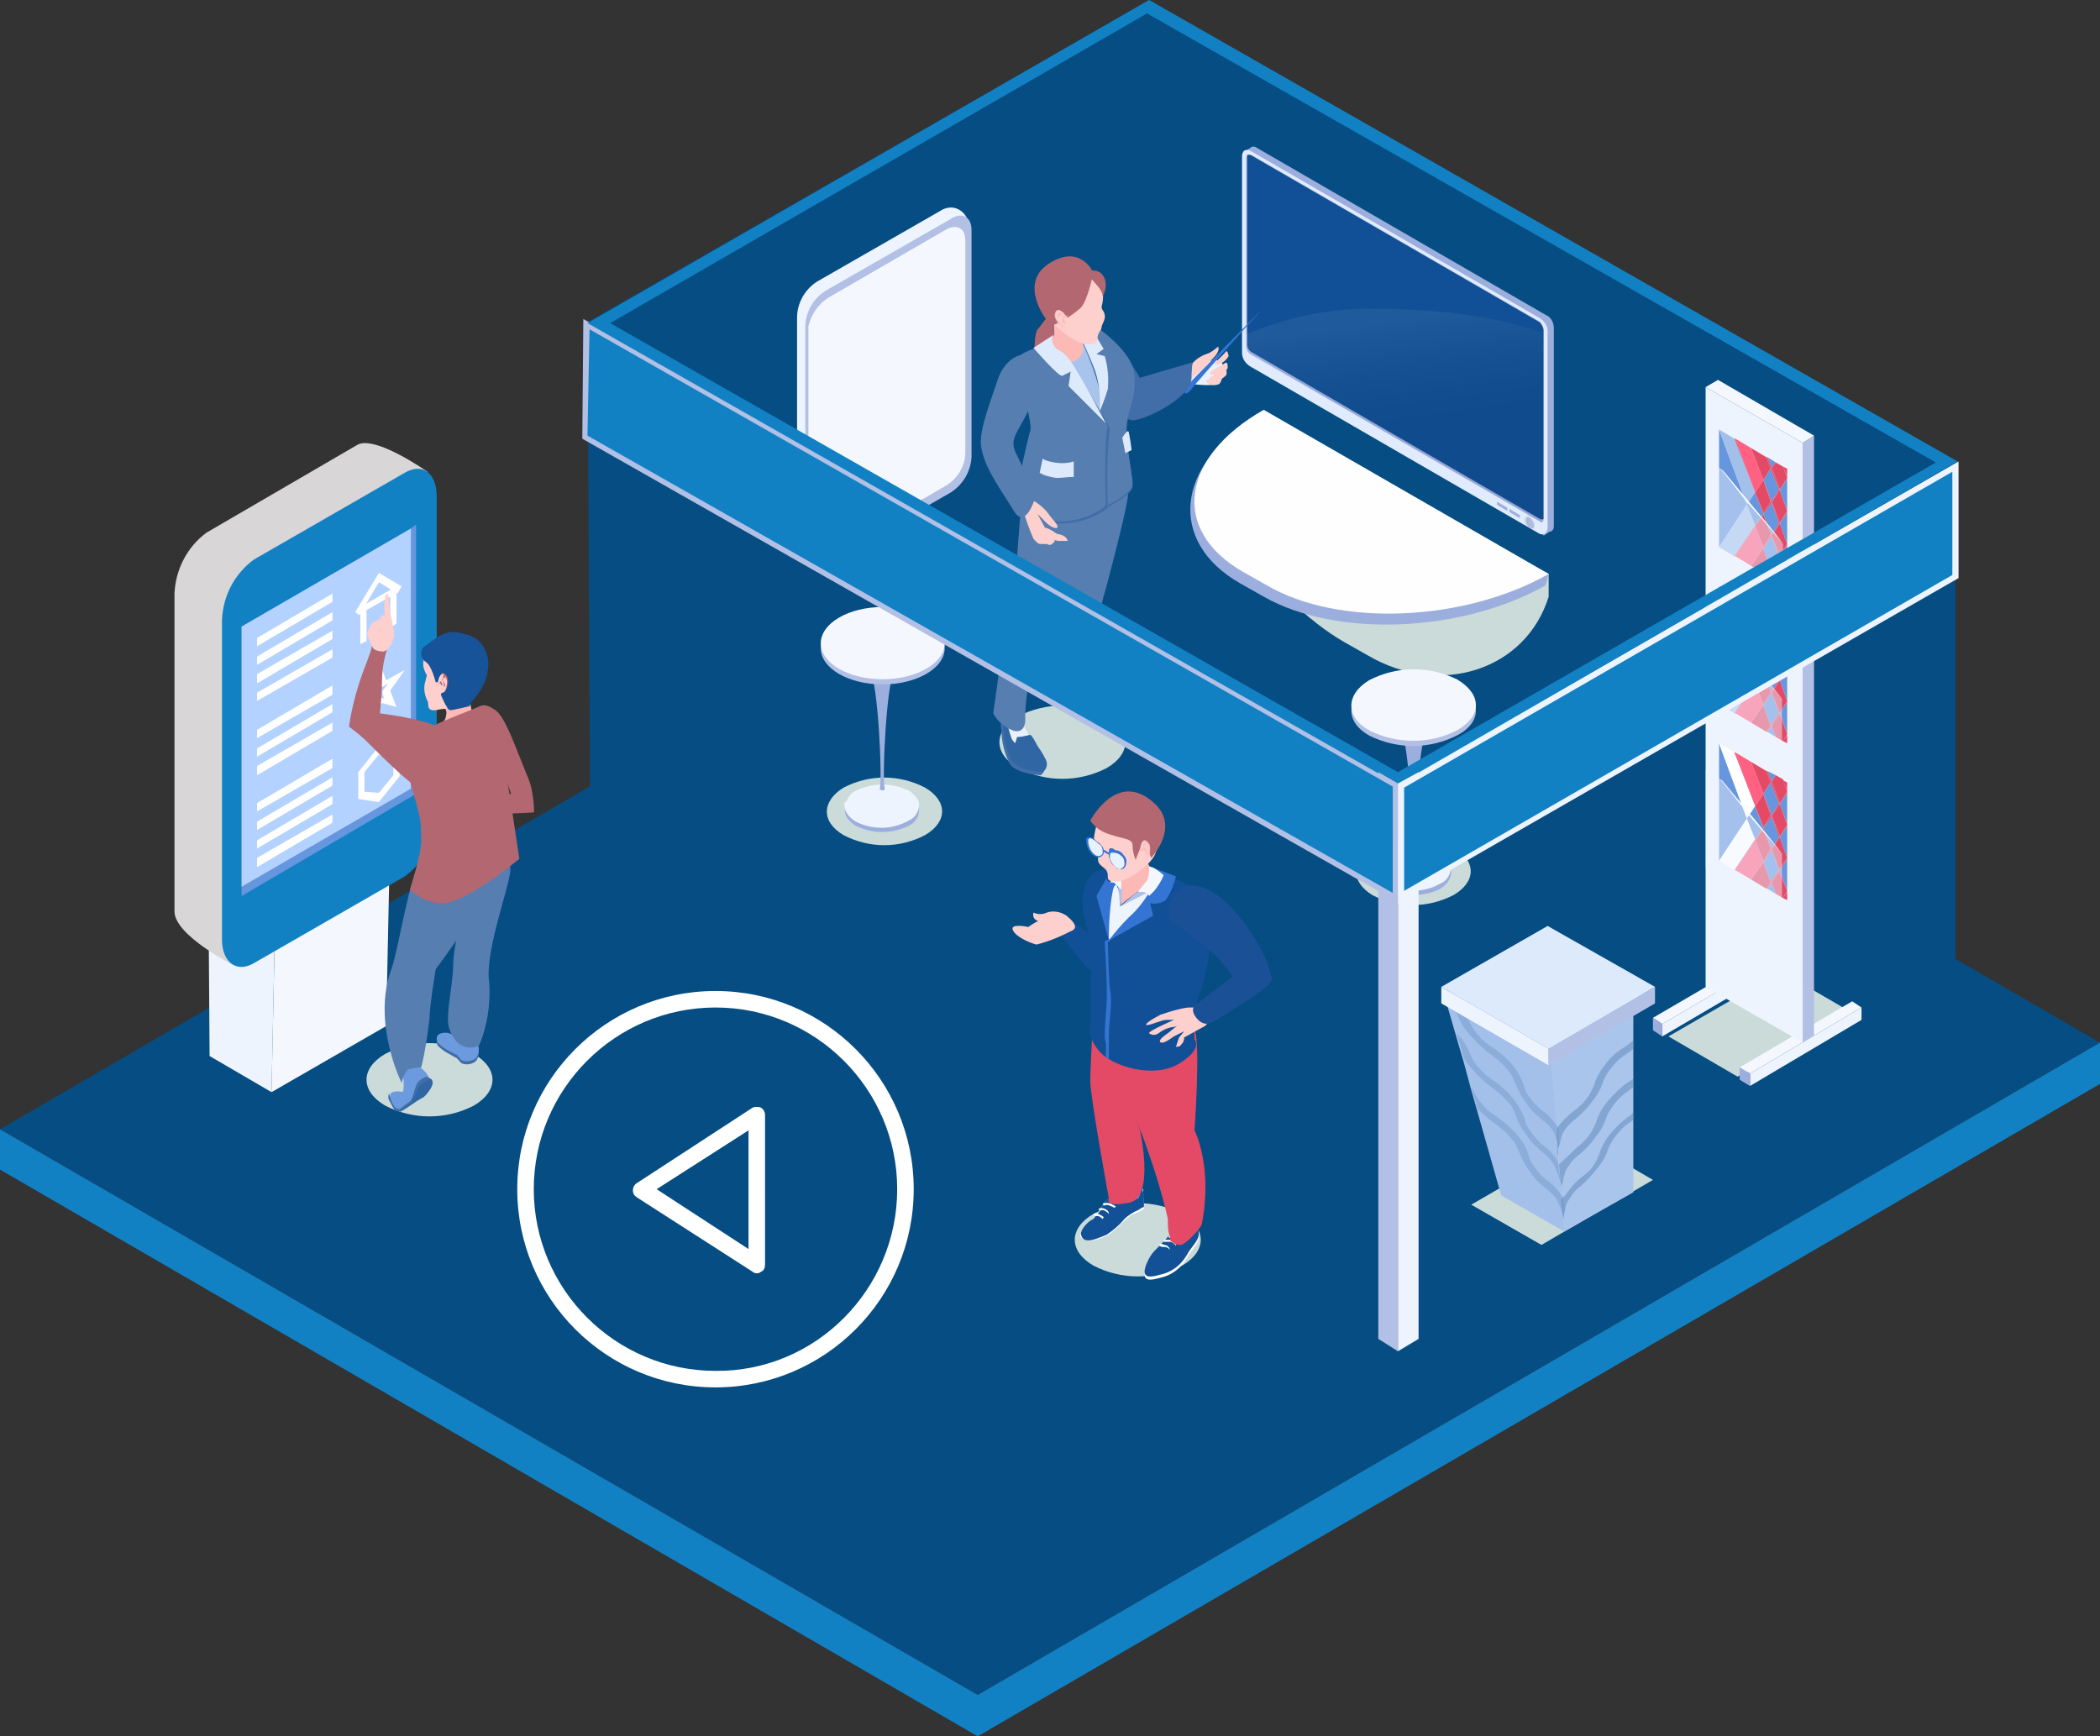 <?xml version="1.0" encoding="utf-8"?>
<!-- Generator: Adobe Illustrator 27.9.0, SVG Export Plug-In . SVG Version: 6.00 Build 0)  -->
<svg version="1.1" id="_1" xmlns="http://www.w3.org/2000/svg" xmlns:xlink="http://www.w3.org/1999/xlink" x="0px" y="0px"
	 viewBox="0 0 203.4 168.2" style="enable-background:new 0 0 203.4 168.2;" xml:space="preserve">
<rect x="0" y="0" width="203.4" height="168.2" fill="#333333" stroke="none"/>
<style type="text/css">
	.st0{fill:#054D82;}
	.st1{fill:#1281C4;}
	.st2{fill:#CADBD9;}
	.st3{fill:#EEF4FE;}
	.st4{fill:#F4F8FE;}
	.st5{fill:#D8D6D7;}
	.st6{fill:#6696DD;}
	.st7{fill:#B3D2FF;}
	.st8{fill:#FFFFFF;}
	.st9{fill:#6B9ADF;}
	.st10{fill:#416EA8;}
	.st11{fill:#2F66A3;}
	.st12{fill:#B36771;}
	.st13{fill:#567EB1;}
	.st14{fill:#FCB9B6;}
	.st15{fill:#FDCFCD;}
	.st16{fill:#175398;}
	.st17{fill:#B26670;}
	.st18{fill:#9CAEDD;}
	.st19{fill:#FEFEFE;}
	.st20{fill:#E0EBFD;}
	.st21{fill:#115097;}
	.st22{fill:#B3C0E5;}
	.st23{opacity:6.000000e-02;fill:url(#SVGID_1_);enable-background:new    ;}
	.st24{opacity:6.000000e-02;fill:url(#SVGID_00000029765640614933462040000004244519203551734178_);enable-background:new    ;}
	.st25{fill:#135197;}
	.st26{fill:#1A5096;}
	.st27{fill:#6797DE;}
	.st28{fill:#F9FBFF;}
	.st29{fill:#E6445E;}
	.st30{fill:#E44A65;}
	.st31{fill:#3474D3;}
	.st32{fill:#E8F1FE;}
	.st33{fill:#A3C0EB;}
	.st34{fill:#AAC5EC;}
	.st35{opacity:0.3;}
	.st36{opacity:0.46;}
	.st37{fill:#DDEAFC;}
	.st38{fill:#E8F1FD;}
	.st39{fill:#3675D3;}
	.st40{fill:#A8C3EC;}
	.st41{fill:#FF6183;}
	.st42{fill:#A9C4EC;}
	.st43{opacity:0.46;fill:#EEF4FE;enable-background:new    ;}
	.st44{fill:#F8FAFF;}
</style>
<g>
	<g id="_1_1_">
		<polygon class="st0" points="94.7,164.2 203.4,101 108.7,46.2 0,109.4 		"/>
		<polygon class="st1" points="94.7,168.2 203.4,105 203.4,101 94.7,164.2 		"/>
		<polygon class="st1" points="94.7,168.2 0,113.3 0,109.4 94.7,164.2 		"/>
		<path class="st2" d="M98.6,74.4c2.7,1.4,5.9,1.4,8.6,0c2.4-1.4,2.4-3.6,0-5c-2.7-1.4-5.9-1.4-8.6,0C96.2,70.8,96.2,73,98.6,74.4z"
			/>
		<path class="st2" d="M81.7,80.9c2.5,1.3,5.4,1.3,7.9,0c2.2-1.3,2.2-3.3,0-4.6c-2.5-1.3-5.4-1.3-7.9,0
			C79.6,77.6,79.5,79.6,81.7,80.9z"/>
		<path class="st2" d="M132.9,86.7c2.5,1.3,5.4,1.3,7.9,0c2.2-1.3,2.2-3.3,0-4.6c-2.5-1.3-5.4-1.3-7.9,0
			C130.8,83.3,130.8,85.4,132.9,86.7z"/>
		<g>
			<polygon class="st2" points="179.2,98 168.3,104.3 161.6,100.4 172.5,94.1 			"/>
		</g>
		<g>
			<polygon class="st2" points="160.1,114.3 149.3,120.6 142.5,116.7 153.4,110.4 			"/>
		</g>
		<path class="st2" d="M105.9,122.6c2.7,1.4,5.9,1.4,8.6,0c2.4-1.4,2.4-3.6,0-5c-2.7-1.4-5.9-1.4-8.6,0
			C103.5,119,103.5,121.2,105.9,122.6z"/>
		<path class="st2" d="M37.3,107.1c2.7,1.4,5.9,1.4,8.6,0c2.4-1.4,2.4-3.6,0-5c-2.7-1.4-5.9-1.4-8.6,0
			C34.9,103.5,34.9,105.7,37.3,107.1z"/>
		<polygon class="st3" points="26.3,105.8 26.6,91.3 20.2,88 20.3,102.3 		"/>
		<polygon class="st4" points="26.6,91.5 37.7,85.1 37.4,99.4 26.3,105.8 		"/>
		<path class="st5" d="M22.6,93.5l12-11.3c1.9-1.4,3-3.5,3.1-5.9l3.7-30.6c0,0-5.1-3.6-6.8-2.6L20,51.6c-1.9,1.4-3,3.6-3.1,5.9v30.8
			C16.9,90.6,22.6,93.5,22.6,93.5z"/>
		<path class="st1" d="M24.6,93.3l14.6-8.4c1.9-1.4,3-3.5,3.1-5.8v-31c0-2.3-1.4-3.3-3.1-2.3l-14.6,8.4c-1.9,1.4-3,3.5-3.1,5.9V91
			C21.5,93.2,22.9,94.3,24.6,93.3z"/>
		<polygon class="st6" points="23.4,60.7 23.4,86.8 40.3,76.9 40.3,50.8 39.8,51.2 		"/>
		<polygon class="st7" points="23.4,60.7 23.4,85.9 39.8,76.4 39.8,51.2 		"/>
		<polygon class="st8" points="34.9,62.4 35.5,62.1 35.5,59.1 37.8,57.8 37.8,60.8 38.4,60.4 38.4,56.8 34.9,58.8 		"/>
		<polygon class="st8" points="34.8,59.6 36.7,56.4 38.5,57.5 38.9,56.8 36.7,55.5 34.4,59.3 		"/>
		<path class="st8" d="M35.8,68l-1.4-0.4l1.8-1l0.6-2.3l0.6,1.6l1.8-1l-1.4,2l0.6,1.6L37,68.1l-1.4,2L35.8,68z M37.2,67.7L37,67
			l0.6-0.8l-0.7,0.4L36.7,66l-0.2,0.9l-0.7,0.4l0.6,0.1l-0.2,0.9l0.6-0.8L37.2,67.7z"/>
		<path class="st8" d="M34.7,77.4v-2.6l2-2.5l2,0.2v2.7l-2,2.5L34.7,77.4z M38.1,73.2l-1.4-0.1l-1.4,1.7v1.9l1.4,0.1l1.4-1.7V73.2z"
			/>
		<polygon class="st8" points="24.9,62.6 32.2,58.3 32.2,57.5 24.9,61.8 		"/>
		<polygon class="st8" points="24.9,64.4 32.2,60.1 32.2,59.3 24.9,63.6 		"/>
		<polygon class="st8" points="24.9,66.2 32.2,61.9 32.2,61.1 24.9,65.3 		"/>
		<polygon class="st8" points="24.9,67.9 32.2,63.7 32.2,62.9 24.9,67.1 		"/>
		<polygon class="st8" points="24.9,71.5 32.2,67.3 32.2,66.4 24.9,70.7 		"/>
		<polygon class="st8" points="24.9,73.3 32.2,69 32.2,68.2 24.9,72.5 		"/>
		<polygon class="st8" points="24.9,75.1 32.2,70.8 32.2,70 24.9,74.2 		"/>
		<polygon class="st8" points="24.9,78.6 32.2,74.4 32.2,73.5 24.9,77.8 		"/>
		<polygon class="st8" points="24.9,80.4 32.2,76.1 32.2,75.3 24.9,79.6 		"/>
		<polygon class="st8" points="24.9,82.2 32.2,77.9 32.2,77.1 24.9,81.4 		"/>
		<polygon class="st8" points="24.9,84 32.2,79.7 32.2,78.9 24.9,83.1 		"/>
		<path class="st9" d="M38.5,107.6c0,0-1.2-1.5-0.5-1.8c0.3-0.1,0.7-0.1,1,0c0.1-0.2,0.1-0.5,0.1-0.7c0-0.3,0-0.7-0.1-1
			c-0.1-0.5,0.3-0.9,0.7-1l0,0c0.8-0.2,2,1.1,1.9,1.6c-0.3,0.6-0.7,1.1-1.2,1.6L38.5,107.6z"/>
		<path class="st10" d="M41.3,104.3c-0.3,0.1-0.6,0.3-0.8,0.5c-0.3,0.3-0.5,1.7-0.8,1.9s-1.2,0.9-1.2,0.9l0.3,0.1
			C38.8,107.7,43.5,105,41.3,104.3z"/>
		<path class="st11" d="M41.7,104.5c-0.4,0.2-0.7,0.4-1,0.6c-0.3,0.3-0.6,1.4-0.8,1.6s-1.2,0.9-1.2,0.9l2.3-1.3
			C41.1,106.3,42.4,104.9,41.7,104.5z"/>
		<path class="st10" d="M38.8,107.4c0,0-0.4,0.2-0.7-0.4c-0.2-0.3-0.3-0.7-0.4-1c0-0.2-0.2,0.3,0,0.6s0.5,1.3,1,1
			S38.8,107.4,38.8,107.4z"/>
		<path class="st10" d="M42.4,101.3c0.3,0.3,0.7,0.6,1.1,0.8c1.2,0.7,0.4,0.1,1.2,0.9c0.5,0.2,1,0.1,1.4-0.2c0.3-0.4,0.4-1,0.1-1.5
			l-1.6-0.9c-0.3,0.2-0.7,0.3-1.1,0.4C43.4,100.8,41.9,100.3,42.4,101.3z"/>
		<path class="st9" d="M42.4,101c0.3,0.3,0.7,0.6,1.1,0.8c1.2,0.7,0.4,0,1.2,0.9c0.5,0.2,1,0.1,1.4-0.2c0.3-0.4,0.4-1,0.1-1.5
			l-1.6-0.9c0,0,0.3,0.5-1.1,0C43.4,100,41.9,99.9,42.4,101z"/>
		<path class="st12" d="M47.6,68.7c0,0,0.7-0.5,2.2,3.3s1.6,3.7,1.8,5.1s0.1,1.6,0.1,1.6s-3.1,0.2-3.9,0.1c-0.6-0.1-1.2-0.3-1.7-0.5
			l-0.6-1.5c0.7,0.4,1.4,0.5,2.2,0.4c0.6-0.1,1.2-0.2,1.8-0.3c-0.5-1.5-1.2-3-2-4.3C46.6,71.5,46.6,68.6,47.6,68.7z"/>
		<path class="st13" d="M45.8,84.5l0.8-3.1l1.2-1.5c0,0,1.9,2.7,1.6,4.7s-2.5,7.9-2,10.7c0.1,2.1-0.2,4.1-1,6c0,0-2,1-2.9-1.7
			c-0.4-1.2,0.4-4.2,0.4-6.3S45.8,84.5,45.8,84.5z"/>
		<path class="st13" d="M41.5,82.8c1,0.4,2.1,0.5,3.1,0.4c0.4,0,0.8-0.2,1.2-0.3c0.3-0.2,0.4-0.3,0.4-0.3s1.5,1.6,1.3,3
			s-5.3,8.3-5.3,8.3s-0.6,3.6-0.6,4.8c-0.2,1.6-0.4,3.1-0.8,4.7c-0.4,0-0.9,0.1-1.3,0.2c-0.3,0.4-0.5,0.8-0.6,1.3c0,0-2.9-5.8-1-11
			c0.8-2.2,1.9-10.4,3.4-11.3L41.5,82.8z"/>
		<path class="st14" d="M43,68.5c0.2,0.2,0.3,0.5,0.2,0.8c0,0.6-0.8,1.1-0.8,1.1s1.2,0.6,1.8,0.2s1.7-0.8,1.5-1.7s-0.2-1-0.2-1
			L43,68.5z"/>
		<path class="st12" d="M40.6,71.3c-0.9,1.4-1.2,3.1-0.8,4.7c1.2,4.1,0.9,3.6,1,5.2c0.1,1.3-1.1,5-1.1,5c0.9,0.8,2,1.3,3.2,1.3
			c2.2,0,7.4-4.3,7.4-4.3s-1-6.8-1.1-7.1c-0.4-0.9,0.3-4.6-0.3-6s-1.8-2-2.4-1.7c-1.1,0.5-3.1,1.2-4.5,1.9
			C41.5,70.6,41,70.9,40.6,71.3z"/>
		<path class="st15" d="M41.2,66c-0.2,0.6-0.1,1.3,0.2,1.9c0.2,0.2-0.2,1,0.8,0.9l0.5-0.1c0.4,0,0.7-0.1,1-0.3
			c0.1-0.1,0.2-0.1,0.3-0.2c0.2-0.2,0.5-0.5,0.6-0.8c0.7-1.2,1.7-3.2,1.2-4c-0.3-0.5-1.7-0.5-2.8-0.3c-0.9,0.1-1.7,0.3-1.7,0.3h-0.1
			c-0.2,0.5-0.3,1-0.1,1.5C41.4,65.7,41.4,65.1,41.2,66z"/>
		<path class="st16" d="M41.4,62.4c0.8-0.5,1.7-1.6,3.5-1c0.5,0.1,1,0.3,1.4,0.6c0.6,0.6,1,1.4,1,2.3c0,1.2-0.5,2.4-1.3,3.3
			c-0.6,0.7-0.5,0.8-0.5,0.8s-1.6,0.4-1.9,0.4s-0.9-1.5-0.9-1.5s0.5-1.6,0.4-1.7s-0.3,0.5-0.9,0.5c0,0-0.4-1.7-1-2
			c-0.4-0.3-0.6-0.9-0.2-1.4C41.1,62.6,41.3,62.5,41.4,62.4z"/>
		<path class="st17" d="M42.6,65.6c0,0,0.2-0.5,0.4-0.4c0.3,0.2,0.4,0.5,0.4,0.8c0,0.4-0.2,0.9-0.4,1s-0.3,0.1-0.5-0.1
			c-0.1-0.1-0.2-0.3-0.1-0.4L42.6,65.6z"/>
		<path class="st15" d="M42.5,65.7c0,0,0.2-0.5,0.4-0.4c0.3,0.2,0.4,0.5,0.4,0.8c0,0.4-0.1,0.9-0.4,1s-0.4,0.1-0.5-0.1
			c-0.1-0.1-0.1-0.3-0.1-0.4L42.5,65.7z"/>
		<path class="st17" d="M42.8,65.8c0,0,0.1,0.2,0.2,0.3c0.1,0.1,0.1,0.2,0.1,0.3L43,66.6c0-0.2,0-0.4-0.1-0.6c0-0.1,0-0.3,0-0.4
			s0.1-0.3,0.2-0.2c0.2,0.1,0.2,0.3,0.2,0.5s0,0.5-0.1,0.7c-0.1,0.1-0.1,0.2-0.2,0.2c0.2-0.1,0.3-0.3,0.3-0.5c0-0.3,0-0.5-0.1-0.8
			c-0.1-0.1-0.1-0.1-0.1,0s0.1,0.3,0,0.2S43,65.5,43,65.6S42.8,65.8,42.8,65.8z"/>
		<path class="st17" d="M42.8,66.2L42.7,66c0,0-0.1,0-0.1,0.1s0,0.1-0.1,0.1s-0.1-0.1-0.1,0s0.1,0,0.2,0s0.1,0.2,0.2,0.2
			S42.8,66.2,42.8,66.2L42.8,66.2z"/>
		<path class="st12" d="M43.2,71.1c0,0-0.4,5.3-1.3,5.8s-5.1-3.8-6.2-4.9c-0.6-0.6-1.2-1.1-1.9-1.6c0.3-2.1,0.9-4.2,1.7-6.2
			c0.4-1,0.7-2,0.8-3.1l1.3,1.5C37.2,63.7,37,64.8,37,66c0,1-0.1,2.1-0.2,3.1C36.7,69.1,42.8,69.8,43.2,71.1z"/>
		<path class="st15" d="M36.1,62.7c0,0-0.7-1.2-0.5-1.5s0.3-0.8,0.5-0.9c0.2-0.1,0.4-0.2,0.7-0.3c0,0,0.1-0.4,0.3-0.4h0.2
			c-0.1-0.5-0.1-1.1,0-1.7c0-0.2,0.1-0.3,0.3-0.4c0,0,0.2,2.3,0.3,2.3c0.1,0.5,0.2,1.1,0.3,1.7c0,0.1-0.4,1.8-1.3,1.6
			C36.1,63,36.1,62.7,36.1,62.7z"/>
		<polygon class="st0" points="189.4,44.8 189.4,99.8 111,55.2 111,0.2 		"/>
		<path class="st2" d="M132.5,63.5l-2.3-1.3c-7-4-17.1-16.3-9-20.9l-0.4-0.2L150,55.6v2.2C147.8,64.9,139.5,67.6,132.5,63.5z"/>
		<path class="st18" d="M122.4,57.8l-2.3-1.3c-7-4-6.3-11.5,1.7-16.2L150,55.6l-0.3,1.1C141.6,61.3,129.4,61.8,122.4,57.8z"/>
		<path class="st19" d="M122.7,56.7l-2.3-1.3c-7-4-6.1-11.1,2-15.7L150,55.6C141.9,60.2,129.7,60.8,122.7,56.7z"/>
		<polygon class="st3" points="143.3,47.9 142.2,47.3 142.2,47 143.3,47.7 		"/>
		<polygon class="st4" points="143.5,48.3 143.5,47.5 142,46.6 142,47.5 		"/>
		<polygon class="st3" points="144.6,48.7 143.5,48.1 143.5,47.8 144.6,48.4 		"/>
		<polygon class="st4" points="144.8,49.1 144.8,48.3 143.3,47.4 143.3,48.2 		"/>
		<polygon class="st3" points="145.9,49.4 144.9,48.8 144.9,48.6 145.9,49.2 		"/>
		<polygon class="st4" points="146.1,49.8 146.1,49 144.6,48.2 144.6,49 		"/>
		<path class="st18" d="M149.7,30.5l-28-16.2c-0.1-0.1-0.3-0.1-0.4-0.1l0,0l-0.8,0.5l0.4,0.9v18.3c0,0.5,0.3,1,0.8,1.3l27.7,16
			l0.1,0.7l0.6-0.4c0.2,0,0.4-0.2,0.4-0.5V31.8C150.5,31.2,150.2,30.7,149.7,30.5z"/>
		<path class="st20" d="M149.1,51.7l-28-16.2c-0.5-0.3-0.8-0.8-0.8-1.3V15.1c0-0.2,0.1-0.4,0.2-0.5c0.2-0.1,0.4-0.1,0.6,0l28,16.2
			c0.5,0.3,0.8,0.8,0.8,1.3v19.1C149.8,51.7,149.5,51.9,149.1,51.7z"/>
		<path class="st18" d="M149.5,32v18.3c0,0.3-0.2,0.4-0.4,0.2l-28-16.2c-0.3-0.2-0.4-0.5-0.4-0.8V15.3c0-0.1,0-0.2,0.2-0.3
			c0.1,0,0.2,0,0.3,0l28,16.2C149.3,31.3,149.5,31.7,149.5,32z"/>
		<path class="st21" d="M149.5,32v18.3c-0.1,0-0.2,0-0.3,0l-28-16.2c-0.3-0.2-0.4-0.5-0.4-0.8V15c0.1,0,0.2,0,0.3,0l28,16.2
			C149.3,31.4,149.5,31.7,149.5,32z"/>
		<polygon class="st18" points="147.2,50.2 146.2,49.6 146.2,49.3 147.2,49.9 		"/>
		<polygon class="st18" points="146,49.5 145,48.9 145,48.6 146,49.2 		"/>
		<path class="st22" d="M148.6,50.9c0,0.3-0.2,0.4-0.4,0.2c-0.2-0.1-0.4-0.4-0.4-0.7s0.2-0.4,0.4-0.2
			C148.4,50.4,148.6,50.6,148.6,50.9z"/>
		
			<linearGradient id="SVGID_1_" gradientUnits="userSpaceOnUse" x1="-2364.47" y1="960.696" x2="-2363.15" y2="960.696" gradientTransform="matrix(-1 0 0 1 -2215.61 -910)">
			<stop  offset="0" style="stop-color:#FFFFFF"/>
			<stop  offset="1.000000e-02" style="stop-color:#FDFDFD"/>
			<stop  offset="0.17" style="stop-color:#BBBBBB"/>
			<stop  offset="0.34" style="stop-color:#828282"/>
			<stop  offset="0.49" style="stop-color:#535353"/>
			<stop  offset="0.64" style="stop-color:#2F2F2F"/>
			<stop  offset="0.78" style="stop-color:#151515"/>
			<stop  offset="0.9" style="stop-color:#050505"/>
			<stop  offset="1" style="stop-color:#000000"/>
		</linearGradient>
		<path class="st23" d="M148.1,51.3c-0.3-0.2-0.5-0.5-0.5-0.9c0-0.1,0-0.2,0.1-0.3c0.2-0.2,0.5-0.3,0.7-0.1c0.3,0.2,0.5,0.5,0.5,0.9
			c0,0,0,0,0,0.1c0,0.3-0.2,0.5-0.5,0.5C148.3,51.4,148.2,51.4,148.1,51.3z M148.1,50.4c0,0.2,0.1,0.4,0.3,0.5
			C148.3,50.7,148.2,50.5,148.1,50.4L148.1,50.4z"/>
		
			<linearGradient id="SVGID_00000098906024308732005920000014639376516776956298_" gradientUnits="userSpaceOnUse" x1="-829.592" y1="940.858" x2="-828.092" y2="951.798" gradientTransform="matrix(1 0 0 1 964.37 -910)">
			<stop  offset="0" style="stop-color:#FFFFFF"/>
			<stop  offset="1.000000e-02" style="stop-color:#FDFDFD"/>
			<stop  offset="0.17" style="stop-color:#BBBBBB"/>
			<stop  offset="0.34" style="stop-color:#828282"/>
			<stop  offset="0.49" style="stop-color:#535353"/>
			<stop  offset="0.64" style="stop-color:#2F2F2F"/>
			<stop  offset="0.78" style="stop-color:#151515"/>
			<stop  offset="0.9" style="stop-color:#050505"/>
			<stop  offset="1" style="stop-color:#000000"/>
		</linearGradient>
		
			<path style="opacity:6.000000e-02;fill:url(#SVGID_00000098906024308732005920000014639376516776956298_);enable-background:new    ;" d="
			M149.4,32.2v18.2c-0.1,0-0.2,0-0.3,0l-28-16.2c-0.3-0.2-0.4-0.5-0.4-0.8v-1c3.8-1.6,7.8-2.5,11.9-2.5
			C143.6,29.9,148,31.9,149.4,32.2z"/>
		<polygon class="st0" points="56.9,31.2 111.3,0 111.3,55.2 57.2,86.4 		"/>
		<path class="st18" d="M85.2,76.8c0,0.1-0.1,0.2-0.2,0.3c0.3-0.1,0.7-0.1,1,0c0.6,0.3,1.9-0.1,2-0.1c-1.6-0.8-3.5-0.8-5.1,0
			c-0.5,0.2-0.8,0.7-1,1.2C82.1,78.2,84.9,77.9,85.2,76.8z"/>
		<path class="st18" d="M82.9,80c1.6,0.8,3.5,0.8,5.1,0c0.7-0.3,1.1-1,1-1.8c-0.2-0.5-0.5-1-1-1.2c-0.1,0-1.4,0.5-2,0.1
			c-0.1-0.1-0.2-0.2-0.3-0.2l0,0c-0.1,0.1-0.3,0.1-0.4,0h-0.1v-0.1c-0.3,1.1-3.1,1.4-3.3,1.4C81.7,78.9,82.1,79.5,82.9,80z"/>
		<path class="st3" d="M85.2,76.4c0,0.1-0.1,0.2-0.2,0.3c0.3-0.1,0.7-0.1,1,0c0.6,0.3,1.9-0.1,2-0.1c-1.6-0.8-3.5-0.8-5.1,0
			c-0.5,0.2-0.8,0.7-1,1.2C82.1,77.8,84.9,77.5,85.2,76.4z"/>
		<path class="st3" d="M82.9,79.6c1.6,0.8,3.5,0.8,5.1-0.1c0.7-0.3,1.1-1,1-1.8c-0.2-0.5-0.6-0.9-1.1-1.2c-0.1,0-1.4,0.5-2,0.1
			c0,0-0.1-0.1-0.3-0.2l0,0c-0.1,0.1-0.3,0.1-0.4,0c0,0,0,0-0.1,0v-0.1c-0.3,1.1-3.1,1.4-3.3,1.4C81.7,78.5,82.1,79.1,82.9,79.6z"/>
		<path class="st18" d="M85.7,76.5c-0.3-1.2,0.2-10.6,0.9-11.3c-0.1,0.1-0.1,0.1-0.2,0.2c-0.6,0.3-1.2,0.3-1.8,0
			c-0.1-0.1-0.2-0.1-0.3-0.2c0.7,0.7,1.2,10.1,0.9,11.3c0,0,0,0,0.1,0C85.4,76.6,85.5,76.6,85.7,76.5L85.7,76.5z"/>
		<ellipse transform="matrix(1 -2.792576e-03 2.792576e-03 1 -0.175 0.239)" class="st22" cx="85.5" cy="62.8" rx="6" ry="3.5"/>
		<ellipse transform="matrix(1 -2.792576e-03 2.792576e-03 1 -0.174 0.239)" class="st4" cx="85.5" cy="62.3" rx="6" ry="3.5"/>
		<path class="st18" d="M136.7,82.8c0,0.1-0.1,0.2-0.2,0.3c0.3-0.1,0.7-0.1,1,0c0.6,0.3,1.9-0.1,2-0.1c-1.6-0.8-3.5-0.8-5.1,0
			c-0.5,0.2-0.8,0.7-1,1.2C133.5,84.2,136.4,84,136.7,82.8z"/>
		<path class="st18" d="M134.4,86.1c1.6,0.8,3.5,0.8,5.1,0c0.8-0.5,1.2-1.3,1-1.8s-0.5-0.9-1-1.2c-0.1,0-1.4,0.5-2,0.1
			c0,0-0.1-0.1-0.3-0.2c0,0,0,0-0.1,0c-0.1,0.1-0.3,0.1-0.4,0h-0.1v-0.1c-0.3,1.1-3.2,1.3-3.3,1.3C133.2,84.9,133.5,85.6,134.4,86.1
			z"/>
		<path class="st3" d="M136.7,82.4c0,0.1-0.1,0.2-0.2,0.3c0.3-0.1,0.7-0.1,1,0c0.6,0.3,1.9-0.1,2-0.1c-1.6-0.8-3.5-0.8-5.1,0
			c-0.5,0.2-0.8,0.6-1,1.2C133.5,83.8,136.4,83.6,136.7,82.4z"/>
		<path class="st3" d="M134.4,85.7c1.6,0.8,3.5,0.8,5.1-0.1c0.7-0.3,1.1-1,1-1.8c-0.2-0.5-0.5-0.9-1-1.2c-0.1,0-1.4,0.5-2,0.1
			c0,0-0.1-0.1-0.3-0.2c-0.1-0.1,0,0-0.1,0c-0.1,0.1-0.3,0.1-0.4,0h-0.1v-0.1c-0.3,1.1-3.1,1.4-3.3,1.4
			C133.2,84.5,133.5,85.2,134.4,85.7z"/>
		<path class="st18" d="M137.2,82.5c-0.3-1.2,0.2-10.5,0.9-11.3c-0.1,0.1-0.1,0.1-0.2,0.2c-0.6,0.3-1.3,0.3-1.8,0
			c-0.1,0-0.2-0.1-0.3-0.2c0.6,0.7,1.2,10.1,0.9,11.3c0,0,0,0,0.1,0C136.8,82.6,137,82.6,137.2,82.5L137.2,82.5z"/>
		<path class="st22" d="M141.1,66.3c-2.7-1.3-5.9-1.3-8.5,0.1c-2.3,1.4-2.3,3.6,0.1,4.9c2.7,1.3,5.8,1.3,8.5-0.1
			C143.6,69.9,143.5,67.7,141.1,66.3z"/>
		<path class="st4" d="M141.1,65.8c-2.7-1.3-5.8-1.3-8.5,0.1c-2.3,1.4-2.3,3.6,0.1,4.9c2.7,1.3,5.9,1.3,8.5-0.1
			C143.6,69.3,143.5,67.2,141.1,65.8z"/>
		<path class="st3" d="M79.5,54.9l11.8-8c1.2-0.8,1.9-2,2-3.4l0.5-21.7c0-0.9-0.8-1.7-1.7-1.7c-0.3,0-0.6,0.1-0.8,0.2l-12.2,7
			c-1.2,0.8-1.9,2.1-1.9,3.5v22C77.2,54.1,78.4,55.5,79.5,54.9z"/>
		<path class="st22" d="M79.9,54.7l12.2-7c1.2-0.8,1.9-2,2-3.4v-22c0-1.3-0.9-1.8-2-1.1l-12.2,7C78.7,29,78,30.3,78,31.7v22
			C77.9,54.8,78.8,55.3,79.9,54.7z"/>
		<path class="st4" d="M80.3,53.6L91.7,47c1.1-0.7,1.8-1.9,1.8-3.2V23.3c0-1.2-0.8-1.6-1.8-1.1l-11.4,6.6c-1,0.6-1.7,1.6-2,2.8v20.6
			C78.5,53.7,79.3,54.2,80.3,53.6z"/>
		<path class="st21" d="M103,90.8c0,0,2,3,3.1,3.6s1.2,1.6,1.6-0.3s-3.3-4.9-4.3-4.8C99.2,89.4,103,90.8,103,90.8z"/>
		<path class="st19" d="M116,119c0.1,0.3,0.1,0.6,0.1,0.9c0,0.6-0.8,1.3-1.1,1.9c-0.5,0.9-1.3,1.6-2.3,1.9c-1.1,0.3-1.6,0.4-1.8,0
			s0.4-1.7,0.9-2.2c0.8-0.8,1.7-1.8,1.7-1.8L116,119z"/>
		<path class="st25" d="M116,118.7c0.1,0.3,0.1,0.6,0.1,0.9c0,0.6-0.8,1.3-1.1,1.9c-0.5,0.9-1.3,1.6-2.3,1.9c-1.1,0.3-1.6,0.4-1.8,0
			s0.4-1.7,0.9-2.2c0.8-0.8,1.7-1.8,1.7-1.8L116,118.7z"/>
		<path class="st19" d="M110.8,116.5v0.6c-0.3,0.2-0.6,0.4-1,0.5c-0.5,0.1-1.8,1.7-2.6,2.1c-2.4,1.1-2.6,0-2.6-0.1
			c0.2-0.5,0.5-0.9,1-1.2c0.5-0.4,0.8-1,1.1-1.5c0.2-0.3,0.7-1.1,1.1-0.9c0.4,0.3,0.8,0.6,1.2,0.9c0.5-0.3,1-0.6,1.4-1
			c0.1-0.3,0.2-0.5,0.3-0.8C110.7,115.6,110.8,116,110.8,116.5z"/>
		<path class="st26" d="M110.3,116c0.1-0.2,0.2-0.5,0.3-0.8c-0.1-0.1-0.2-0.1-0.3-0.2c-0.4-0.2-0.9,0.1-1.2,0.4
			c-0.3,0.3-0.7,0.5-1.1,0.8c0.4,0.3,0.9,0.7,0.9,0.7C109.4,116.7,109.9,116.4,110.3,116z"/>
		<path class="st27" d="M110,115.1c0.1,0,0.2,0,0.3,0.1c0.1,0,0.2,0.1,0.2,0.2c0,0.2-0.1,0.5-0.2,0.7c-0.5,0.4-1,0.7-1.5,1l-0.8-0.7
			c0.4-0.3,0.8-0.5,1.2-0.9C109.3,115.2,109.6,115,110,115.1L110,115.1z M109,115.4c-0.4,0.3-0.8,0.6-1.3,0.9l0.9,0.7
			c0.6-0.3,1.1-0.7,1.6-1.1c0.1-0.2,0.2-0.5,0.3-0.8c-0.1-0.1-0.2-0.1-0.3-0.2c-0.1-0.1-0.2-0.1-0.3-0.1
			C109.6,115,109.3,115.1,109,115.4z"/>
		<path class="st25" d="M110.8,116.5v0.4c-0.2,0.1-0.4,0.2-0.5,0.3c-0.5,0.2-1,0.5-1.4,0.9c-0.5,0.6-1.1,1.1-1.7,1.5
			c-1.8,0.8-2.3,0.7-2.5,0c-0.1-0.4,0.6-1.2,1-1.4s0.2-0.2,0.6-0.6c0.2-0.2,0.3-0.4,0.4-0.7c0.2-0.3,0.4-0.6,0.6-0.8
			c0.2-0.1,0.3-0.2,0.4-0.1l0.2,0.1l0.1,0.1c0.3,0.2,0.6,0.3,0.9,0.3c0,0,1.2-0.2,1.4-0.5c0.1-0.2,0.2-0.5,0.3-0.8l0,0
			c0.1,0.2,0.2,0.5,0.2,0.7S110.8,116.3,110.8,116.5z"/>
		<path class="st28" d="M113.3,121.1c-0.1-0.2-0.3-0.3-0.5-0.3s-0.3,0-0.5-0.1v-0.2c0.2,0,0.3,0,0.5,0.1
			C113,120.6,113.3,120.8,113.3,121.1L113.3,121.1z"/>
		<path class="st28" d="M113.9,120.7c-0.1-0.2-0.3-0.3-0.5-0.4c-0.2,0-0.4,0-0.7,0v-0.2c0.2,0,0.5,0,0.7,0
			C113.7,120.1,113.9,120.3,113.9,120.7L113.9,120.7z"/>
		<path class="st28" d="M107.9,117c0,0-0.1-0.1-0.4-0.2c-0.2-0.1-0.4-0.1-0.6,0l-0.1-0.2c0.2-0.1,0.5-0.1,0.8,0
			c0.4,0.2,0.5,0.3,0.5,0.3L107.9,117L107.9,117z"/>
		<path class="st28" d="M107.4,117.6c-0.1-0.1-0.3-0.3-0.4-0.3c-0.1-0.1-0.3-0.1-0.5,0l-0.1-0.2c0.2-0.1,0.4-0.1,0.6,0
			S107.4,117.3,107.4,117.6L107.4,117.6z"/>
		<path class="st28" d="M106.8,118.1c-0.1-0.1-0.3-0.3-0.5-0.3c-0.1,0-0.2,0-0.3,0l-0.1-0.2c0.2-0.1,0.3-0.1,0.5,0s0.4,0.2,0.5,0.3
			L106.8,118.1z"/>
		<path class="st28" d="M114.6,120.3c-0.2-0.2-0.4-0.4-0.7-0.4c-0.2,0-0.5,0-0.7,0v-0.2c0.3,0,0.5,0,0.8,0c0.3,0.1,0.6,0.3,0.8,0.5
			L114.6,120.3z"/>
		<path class="st29" d="M113.5,119.7c0-1.4-0.1-2.8-0.3-4.2c-0.2-1.2-0.7-2.4-1.5-3.4c-1.3-2.5-0.8-6.6-1.1-9c-0.2-1-0.2-2,0-3
			c1.4-2.2,3.8-1.2,4.7-0.3s-0.6,10.3-0.6,10.5s1.1,2.6,1.4,3.5s-0.5,4.1-0.5,4.1c0.4,1-0.1,2.2-1.1,2.6c-0.1,0-0.2,0.1-0.4,0.1
			C113.9,120.6,112.9,120.1,113.5,119.7z"/>
		<path class="st30" d="M106,96.6v0.2c-0.1,1.2-0.4,6.5-0.4,7.9c0,1.6,1.8,11.4,1.8,11.4s-0.5,0.9,2,0.4s1-7.1,1-7.1l-0.4-1.1
			l0.8,2.1c0.9,2.5,1.7,5,2.3,7.6c0.1,0.4-0.3,2.2,1.2,2.6c0.4,0.1,2-1.6,2.1-2c1.1-5.6-0.7-9.1-0.7-9.1s0.6-8.6,0-9.7L106,96.6z"/>
		<path class="st21" d="M105.5,90.7c0.3,1.4,0.3,2.9,0.1,4.3c0,0.3,0.1,3.3,0,4.2c-0.4,0.9,0.5,2.5,1.5,3.2c0.1,0.1,0.2,0.1,0.3,0.2
			c1.8,1.1,4.8,1.6,6.7,0.5c2.5-1.5,1.6-2.4,1.6-2.4c0-0.7-0.1-1.3-0.3-2l0.2-0.1c-0.3-1.2,2.9-5.6,0.9-11.4c-0.7-2-6.7-3.8-9.6-3
			c-0.4,0.1-0.7,0.2-1,0.4c-0.2,0.1-0.3,0.3-0.4,0.4C104.2,87,105.2,89.5,105.5,90.7z"/>
		<path class="st14" d="M107.8,84.7c0.3,0.5,0.6,1,0.8,1.5c0,0.3-0.1,1.5-0.1,1.5s1.2-1,2.1-1.6c0.6-0.4,1.1-1,1.3-1.8
			c-0.4-0.1-0.7-0.5-0.8-0.9C111.2,82.8,107.8,84.7,107.8,84.7z"/>
		<path class="st22" d="M108.5,85.6l0.2,0.6l-0.1,1.7c-0.2-0.7-0.3-1.3-0.3-2c0.1-0.6-0.1-0.3-0.1-0.3L108.5,85.6z"/>
		<path class="st4" d="M107.2,85.8c0.2-0.1,0.4-0.2,0.6-0.2c0.4,0.1,0.8,0.6,0.8,0.6v-1.1l-0.3-0.5L107.2,85.8z"/>
		<path class="st15" d="M106,81.7c0.3,0.5,0.4,0.1,0.4,0.8s-0.2,0.9,0.2,1.3s0.7,0.4,0.7,1.1V85c0,0.3,0.3,0.4,0.7,0.4
			c0.4,0,0.8-0.1,1.2-0.3c0.8-0.4,2.3-1.4,2.7-2.4s1.9-5.2-2.6-5.5c-2.1-0.1-3,2.4-3,2.4S105.8,81.2,106,81.7z"/>
		<path class="st12" d="M105.6,79.5c0.4,0.6,1.1,1.1,1.8,1.3c1.4,0.5,2.3,0.4,2.3,1.1c0,0.5,0.1,0.9,0.3,1.4c0,0,0.8-2.4,1.1-1.4
			s0.4,1.2,0.4,1.2s2.7-2.8,0.5-5.1C108.3,74.3,105.6,79.5,105.6,79.5z"/>
		<path class="st31" d="M106.2,86.8l1.2,4.3l0.5-4.6c0.2-0.2,0.3-0.5,0.2-0.7c0-0.1-0.1-0.2-0.2-0.3c-0.4,0-0.7-0.1-0.7-0.4
			l-0.1,0.1L106.2,86.8z"/>
		<path class="st15" d="M113.8,88.9c0.6,0.5,1.2,0.9,1.9,1.2c1.1,0.5,1.3,1.3,2.2,2.1l2.2,2.1c0,0-1.5,1.1-2.4,2
			c-0.5,0.5-1.1,0.9-1.8,1.3h-0.8c-0.9,0.1-1.8,0.4-2.7,0.7c-0.8,0.4-1.7,1-1.3,1s1.4-0.5,1.9-0.5h0.7c0,0-0.9,0.4-1.3,0.6
			s-1.2,0.6-1.1,0.7c0.3,0.2,0.6,0.2,0.9,0c0.4-0.3,0.8-0.5,1.3-0.6c0.4,0,0.6-0.2,0.6-0.2l-1,0.8c0,0-0.6,0.4-0.7,0.6
			s-0.1,0.3,0.2,0.3s1.1-0.6,1.1-0.6l1-0.5l-0.5,0.6l-0.3,0.9c0.2,0,0.4,0,0.5-0.2c0.2-0.2,0.3-0.4,0.3-0.7c0,0,1.8-1,2-1.1
			c0.1-0.1,0.2-0.2,0.3-0.3c0,0,4-2.4,4.6-2.9s1.7-1.1,1.5-1.6c-0.7-1.7-1.7-3.3-2.8-4.7c-0.4-0.4-0.8-0.7-1.3-1c0,0-1.2-2.8-3-2.6
			S113.2,87.6,113.8,88.9z"/>
		<path class="st14" d="M110.6,81.8c0,0,0.1-0.5,0.3-0.4c0.3,0.1,0.5,0.4,0.5,0.7c0,0.4,0,0.9-0.3,1s-0.3,0.1-0.5,0
			c-0.1-0.1-0.2-0.3-0.2-0.4L110.6,81.8z"/>
		<path class="st15" d="M110.5,81.9c0,0,0.1-0.5,0.3-0.4c0.3,0.1,0.5,0.4,0.5,0.7c0,0.4,0,0.9-0.3,1s-0.3,0.1-0.5,0
			c-0.1-0.1-0.2-0.3-0.2-0.4L110.5,81.9z"/>
		<path class="st14" d="M110.8,82l0.2,0.3c0.1,0.1,0.1,0.3,0.1,0.3l-0.1,0.2c0-0.2-0.1-0.4-0.2-0.5S110.7,82,110.8,82
			c-0.1-0.2-0.1-0.4,0.1-0.3c0.2,0.1,0.3,0.3,0.3,0.5c0.1,0.2,0.1,0.4,0,0.7c-0.1,0.1-0.1,0.2-0.2,0.2c0.1-0.1,0.2-0.3,0.2-0.5
			c0-0.3-0.1-0.7-0.2-0.8s-0.1-0.1-0.1,0s0.1,0.3,0,0.2s-0.1-0.2-0.2-0.1S110.8,82,110.8,82z"/>
		<path class="st14" d="M110.8,82.4c0,0-0.1-0.2-0.2-0.2s0,0-0.1,0.1s0,0.1-0.1,0.1s-0.1,0-0.1,0s0.1,0,0.2,0S110.6,82.5,110.8,82.4
			C110.8,82.5,110.9,82.5,110.8,82.4L110.8,82.4z"/>
		<path class="st15" d="M99.6,89.8c0,0-1.8-0.4-1.5,0.3s1.8,1.3,2.3,1.4c1.2-0.3,2.4-0.8,3.5-1.4C102.2,88.8,101.4,88.5,99.6,89.8z"
			/>
		<path class="st15" d="M103.3,88.7c-0.6-0.4-1.3-0.5-1.9-0.3c-0.4,0.2-0.9,0.2-1.3,0c0,0-0.3,0.9,1,0.9c0.7,0,1.5,1,1.5,1
			S105.5,90.5,103.3,88.7z"/>
		<path class="st3" d="M107.4,91.1c0,0,3.5-3.3,4-3.8s-0.1-1.1-0.1-1.1l-2.8,1.6l-0.1-1.1c0,0-0.2-1.8-0.6-0.5
			C107.5,87.7,107.4,89.4,107.4,91.1z"/>
		<path class="st31" d="M107.4,91.1c0.6-0.8,1.2-1.5,1.9-2.2c0.9-0.8,1.6-1.7,2.2-2.8c0-0.4,0.3-2,0.3-2l2.1,0.8
			c-0.2,0.8-0.5,1.6-1,2.3c-0.4,0.3-1,0.4-1.5,0.3l0.3,1.2L107.4,91.1z"/>
		<polygon class="st22" points="108.5,87.8 111.3,86.4 110.5,86.2 109.9,86.6 		"/>
		<path class="st4" d="M111.1,85.3c0.2-0.4,0.2-0.9,0.2-1.3c0,0,0.1-0.2,0.8,0.3s0.6,0.5,0.6,0.5c-0.2,0.5-0.5,1-0.9,1.5
			c-0.6,0.6-0.5,0.5-0.5,0.5c-0.1-0.2-0.4-0.4-0.6-0.4h-0.5L111.1,85.3z"/>
		<path class="st32" d="M105.9,82.7c-0.4-0.4-0.6-0.8-0.6-1.3c0-0.3,0.4-0.3,0.7,0c0.2,0.2,0.3,0.3,0.5,0.4s0.3,0.4,0.3,0.7v0.3
			C106.7,83.1,106.2,83.1,105.9,82.7z"/>
		<path class="st31" d="M105.8,82.8C105.8,82.8,105.8,82.7,105.8,82.8c-0.4-0.4-0.6-0.9-0.6-1.5l0,0c0-0.1,0.1-0.2,0.3-0.2
			c0.2,0,0.4,0.1,0.5,0.2c0.2,0.2,0.3,0.3,0.5,0.4c0.2,0.2,0.4,0.4,0.4,0.7v0.3C106.7,83.1,106.3,83.2,105.8,82.8z M106,81.4
			c-0.1-0.1-0.3-0.2-0.4-0.2s-0.2,0.1-0.2,0.2c0,0.5,0.2,1,0.5,1.3s0.7,0.3,0.9,0v-0.3c0-0.2-0.1-0.5-0.3-0.6
			C106.3,81.7,106.2,81.5,106,81.4L106,81.4z"/>
		<path class="st32" d="M108.4,84.2c0.4,0.1,0.6-0.3,0.6-0.7c-0.1-0.4-0.3-0.7-0.7-0.8c-0.2,0-0.3-0.1-0.5-0.2s-0.4,0-0.3,0.3v0.3
			C107.6,83.6,108.1,84.1,108.4,84.2z"/>
		<path class="st31" d="M108.4,84.2L108.4,84.2c0.5,0.1,0.7-0.3,0.7-0.8c0-0.2-0.1-0.4-0.3-0.6c-0.1-0.2-0.3-0.3-0.5-0.4
			c-0.2,0-0.4-0.1-0.5-0.2c-0.3-0.1-0.4,0-0.4,0.3c0,0.1,0,0.2,0,0.4C107.5,83.6,107.9,84,108.4,84.2z M108.3,82.7
			c0.2,0.1,0.3,0.2,0.4,0.3c0.1,0.1,0.2,0.3,0.2,0.5c0.1,0.4-0.2,0.7-0.5,0.7s-0.7-0.5-0.9-1v-0.3c0-0.3,0.1-0.3,0.3-0.3
			C107.9,82.6,108.1,82.6,108.3,82.7L108.3,82.7z"/>
		<path class="st31" d="M107.4,82.8c-0.2-0.1-0.4-0.2-0.5-0.3v-0.2c0.2,0.1,0.3,0.2,0.5,0.3V82.8z"/>
		<path class="st31" d="M107.1,102.4c0.1,0.1,0.2,0.1,0.3,0.2c0-0.8,0-1.6,0-2.1c0-1.9,0.4-3.3,0.1-4.7c-0.1-0.6-0.2-4.5-0.2-4.5
			l0.7-0.6l-1,0.5c0,0,0.2,3.2,0.2,5s-0.2,2.6-0.2,4.4C107.2,101.1,107.1,101.7,107.1,102.4z"/>
		<path class="st26" d="M120.8,89.8c-1.9-2.7-4.6-5.1-6.8-3.5c-0.2,0.2-1.6,2.4-0.3,3.1c1.3,0.9,2.6,1.9,3.8,3
			c0.3,0,1.9,2.2,1.9,2.2l-3.3,2.5c0,0-1,0.4-0.3,1.4s1.5,0.6,1.5,0.6s6.1-3.5,5.9-4.3C122.8,93,121.9,91.3,120.8,89.8z"/>
		<path class="st33" d="M151.5,119.3l-6.1-3.5l-2.3-8.1l-0.6-2.1l-0.7-2.6l-0.7-2.4l-0.9-3.1l-0.1-0.2l-0.1-0.4l9.9,1.4l0.9,11.4
			l0.1,2l0.1,1.3l0.2,2.2l0.1,1.3l0.2,2.1L151.5,119.3z"/>
		<polygon class="st34" points="158.2,95.4 158.2,115.5 151.5,119.3 150,100.1 		"/>
		<polygon class="st13" points="150,103 139.6,97 149.9,91 160.3,97 		"/>
		<g class="st35">
			<path class="st13" d="M151.5,118.2c-0.1-0.3-0.1-0.5-0.2-0.7c-0.1-0.4-0.3-0.9-0.5-1.3c-0.3-0.4-0.6-0.7-1-1
				c-0.6-0.5-1.2-1-1.6-1.7c-0.5-0.6-0.8-1.3-1.1-2c-0.2-0.5-0.4-0.9-0.8-1.3c-0.4-0.5-0.8-0.8-1.3-1.2c-0.7-0.5-1.3-1-1.9-1.6
				l-0.6-2.1c0.1,0.1,0.1,0.2,0.2,0.3c0.2,0.5,0.5,1,0.9,1.4c0.4,0.5,0.9,0.9,1.4,1.2c0.7,0.5,1.4,1.1,2,1.8c0.5,0.6,0.9,1.3,1.1,2
				c0.1,0.5,0.4,0.9,0.7,1.3s0.7,0.8,1.1,1.1c0.6,0.4,1.1,1,1.5,1.6v0.1L151.5,118.2z"/>
		</g>
		<g class="st35">
			<path class="st13" d="M151.2,114.7c-0.1-0.2-0.1-0.4-0.2-0.6c-0.1-0.4-0.3-0.9-0.5-1.3c-0.3-0.4-0.6-0.8-1-1.1
				c-0.6-0.5-1.2-1-1.6-1.7c-0.5-0.6-0.9-1.3-1.1-2c-0.2-0.5-0.4-1-0.8-1.3c-0.4-0.5-0.8-0.8-1.3-1.2c-0.7-0.5-1.4-1.1-2-1.8
				c-0.3-0.4-0.7-0.8-0.9-1.2l-0.7-2.4c0.6,0.6,1,1.3,1.3,2c0.2,0.5,0.5,1,0.9,1.4c0.4,0.5,0.9,0.9,1.4,1.2c0.7,0.5,1.4,1.1,1.9,1.8
				c0.5,0.6,0.9,1.3,1.1,2c0.1,0.5,0.4,0.9,0.7,1.3s0.6,0.8,1,1.1c0.6,0.4,1.1,1,1.5,1.6l0,0L151.2,114.7z"/>
		</g>
		<g class="st35">
			<path class="st13" d="M151,111.3c-0.1-0.2-0.1-0.4-0.1-0.5c-0.1-0.5-0.3-0.9-0.5-1.3c-0.3-0.4-0.6-0.7-1-1
				c-0.6-0.5-1.2-1-1.6-1.7c-0.5-0.6-0.8-1.3-1.1-2c-0.2-0.5-0.4-0.9-0.8-1.3c-0.4-0.5-0.8-0.8-1.3-1.2c-0.7-0.5-1.4-1.1-2-1.8
				c-0.6-0.6-1.1-1.3-1.4-2.1c-0.2-0.5-0.5-0.9-0.8-1.3c-0.1,0-0.1-0.1-0.2-0.1h0.1l0.6-0.2c0.6,0.6,1.1,1.3,1.4,2.1
				c0.2,0.5,0.5,1,0.9,1.4c0.4,0.5,0.9,0.9,1.4,1.2c0.7,0.5,1.4,1,1.9,1.7c0.5,0.6,0.9,1.3,1.1,2c0.1,0.5,0.4,0.9,0.7,1.3
				s0.7,0.8,1.1,1.1c0.6,0.4,1.1,1,1.5,1.6L151,111.3z"/>
		</g>
		<g class="st36">
			<path class="st13" d="M158.2,107.7v0.8l-0.3,0.2c-0.5,0.3-0.9,0.7-1.3,1.2c-0.3,0.4-0.6,0.8-0.8,1.3c-0.2,0.7-0.6,1.4-1.1,2
				s-1,1.2-1.6,1.7c-0.4,0.3-0.7,0.6-1,1.1c-0.3,0.4-0.5,0.8-0.5,1.3c-0.1,0.2-0.1,0.4-0.2,0.7l-0.2-1.8l0.4-0.4
				c0.4-0.6,0.9-1.2,1.5-1.7c0.4-0.3,0.8-0.6,1.1-1s0.5-0.8,0.7-1.3c0.2-0.7,0.6-1.4,1.1-2c0.6-0.7,1.2-1.3,2-1.8L158.2,107.7z"/>
		</g>
		<g class="st36">
			<path class="st13" d="M158.2,104.5v0.8l-0.5,0.4c-0.5,0.3-0.9,0.7-1.3,1.2c-0.3,0.4-0.6,0.8-0.8,1.3c-0.2,0.7-0.6,1.4-1.1,2
				c-0.4,0.6-1,1.2-1.6,1.7c-0.4,0.3-0.7,0.6-1,1.1c-0.3,0.4-0.4,0.8-0.5,1.3c0,0.2-0.1,0.4-0.2,0.6l-0.2-2.1c0,0,1.4-1.3,1.8-1.7
				c0.4-0.3,0.8-0.7,1.1-1.1s0.5-0.8,0.7-1.3c0.2-0.7,0.6-1.4,1.1-2c0.6-0.7,1.2-1.3,1.9-1.8L158.2,104.5z"/>
		</g>
		<g class="st36">
			<path class="st13" d="M158.2,100.8v0.8c-0.3,0.3-0.6,0.4-0.8,0.6c-0.5,0.3-0.9,0.7-1.3,1.2c-0.3,0.4-0.6,0.8-0.8,1.3
				c-0.2,0.7-0.6,1.4-1.1,2c-0.4,0.6-1,1.2-1.6,1.7c-0.4,0.3-0.7,0.6-1,1s-0.4,0.8-0.5,1.3c0,0.2-0.1,0.3-0.2,0.5
				c-0.1,0.3-0.1-1.9-0.1-1.9c0.5-0.7,1.1-1.3,1.8-1.8c0.4-0.3,0.8-0.7,1.1-1.1s0.5-0.8,0.7-1.3c0.2-0.7,0.6-1.4,1.1-2
				c0.5-0.7,1.2-1.3,1.9-1.7C157.7,101.2,157.9,101,158.2,100.8z"/>
		</g>
		<polygon class="st3" points="150,103.2 139.6,97.2 139.6,95.6 150,101.6 		"/>
		<polygon class="st22" points="150,103.2 160.3,97.2 160.3,95.6 150,101.6 		"/>
		<polygon class="st37" points="150,101.6 139.6,95.6 149.9,89.7 160.3,95.6 		"/>
		<path class="st38" d="M117.9,34.9c0,0-0.4-0.2-1.5,0.5c-2.2,1.5-1,1.8-1,1.8s2.3,0.3,2.7-0.1S118.9,35.1,117.9,34.9z"/>
		<path class="st15" d="M118.8,36.3c0,0,0.1-0.8-0.3-0.5s-1.6,0.8-1.4,1S118.2,37,118.8,36.3z"/>
		<path class="st15" d="M118.1,37.2c0,0,0.4-0.5,0-0.4s-1.3-0.1-1.3,0.1S117.4,37.5,118.1,37.2z"/>
		<path class="st39" d="M122.2,30c0,0-6.4,7.1-6.8,7.7c-0.6,0.8-1.3,0.5,0.5-1.3L122.2,30z"/>
		<path class="st15" d="M119,34.5c0,0-0.1-0.7-0.3-0.4s-1.2,1.1-1,1.2S118.6,35.2,119,34.5z"/>
		<path class="st15" d="M118.9,35.7c0,0,0.1-0.8-0.3-0.5s-1.6,0.8-1.4,1S118.3,36.4,118.9,35.7z"/>
		<path class="st15" d="M115.5,35.2c0.4-0.5,1-0.8,1.6-1c0.6-0.3,0.9-0.7,0.9-0.6s0.2,0.4-0.5,1.1c-0.2,0.2-0.6,0.7-0.6,0.7
			l-1.7,1.4C115.2,36.2,115.3,35.7,115.5,35.2z"/>
		<path class="st10" d="M109.9,40.7c-1.8,0.3-7.3-5.8-2.6-7c1.4-0.3,3.1,2.9,3.1,2.9l5.1-1.5c0,0-0.1,1-0.1,1.6
			C115.3,38.5,111.3,40.5,109.9,40.7z"/>
		<path class="st38" d="M102.1,60.4c-0.6,0.5-1.1,1.1-1.5,1.8c-0.4,0.9-2,7-1.5,8s2,3.2,2,3.8s0.2,0.7-1.2,0.4s-1.4-0.3-1.6-0.9
			s-1-2.5-1-2.5l-0.1-1.6c0.2-0.3,0.3-0.6,0.4-1c0-0.5-0.2-4.8,0.1-5.8c0.5-1,1-1.9,1.8-2.7c0,0,0.2-11.1,0.7-12s-0.7-2.8-0.7-2.8
			l5.4,0.8c0,0,1.1,3.1,0.6,4.6S102.6,59.9,102.1,60.4z"/>
		<path class="st10" d="M107.7,67.2c0,0,0.5,0.3,0.1,0.7s-2.1-0.1-2.9-0.4c-0.5-0.1-0.7-0.6-0.6-1.1c-0.1,0.4-0.2,0.8-0.3,1.2
			c0,0.5,0,0.7,0.4,0.9s1.5-0.1,1.8,0s1.5,1,2.4,0.9c0.7-0.1,1.3-0.4,1.9-0.7c0,0,0.5-0.4-1.8-1.3C108.4,67.2,108.1,67.1,107.7,67.2
			z"/>
		<path class="st38" d="M105,43.3c0,0,3.8,0.4,4,2.8c0.1,2.8-0.5,5.6-1.6,8.2c-0.8,1.7-0.4,2.3-0.7,2.7s-0.4,0.3-0.4,2.2v6.9l2,0.9
			c0.3-0.2,0.6-0.1,0.8,0.1c0.4,0.4,1,0.5,1,1s-1.6,0.4-1.9,0.4c-0.7-0.4-1.5-0.6-2.3-0.7c-1.2,0-1.6,0.4-1.8-0.3s0.3-1.2,0-2.4
			s-0.3-6,0.1-7s-0.5-1.2-0.5-2.1c-0.1-1.4-0.2-2.8-0.1-4.2C104,50.1,102.2,42.9,105,43.3z"/>
		<path class="st13" d="M103.7,55.2c0.8-3.1-0.2-3.3-0.2-5.5s0-6.8,2-5.4l2.3-2.2c0,0,1.8,4,1.4,6.3s-1.7,7.1-2,8.3
			c-0.4,1.3-0.7,2.6-0.9,3.9l0.2,5.4c0,0-0.1,0.6-1.2,0.5c-0.7-0.1-1.4-0.3-2.1-0.6C103.3,65.9,102.9,58.2,103.7,55.2z"/>
		<path class="st11" d="M107.7,66.8c0,0,0.5,0.3,0.1,0.7s-2.1-0.1-2.9-0.4c-0.4-0.1-0.7-0.6-0.6-1c-0.1,0.4-0.2,0.8-0.3,1.2
			c0,0.5,0,0.7,0.4,0.9s1.5-0.1,1.8,0s1.5,1,2.4,0.9c0.7-0.1,1.3-0.4,1.9-0.7c0,0-1.3-1.3-1.8-1.3C108.4,66.9,108,66.9,107.7,66.8z"
			/>
		<path class="st10" d="M100.4,72.5c0,0,0.1,0.3-0.6,0.5s-1.5-0.5-1.9-1.1c-0.3-0.8-0.5-1.7-0.7-2.6c-0.1,0.2-0.2,0.3-0.2,0.5
			c-0.1,0.3-0.1,0.6,0,0.9c0,1.2,0.3,2.3,0.8,3.3c0.7,1,3,1.1,3,1.1c0.4-0.3,0.5-0.8,0.3-1.2C101,73.4,100.7,73,100.4,72.5z"/>
		<path class="st11" d="M99.9,71.6c0,0,0.7,0.8,0,1.1s-1.5-0.5-1.9-1.1c-0.3-0.8-0.5-1.7-0.6-2.6c-0.1,0.2-0.2,0.3-0.2,0.5
			c-0.1,0.3-0.1,0.6,0,0.9c0,1.2,0.3,2.3,0.8,3.3c0.7,1,3,1.1,3,1.1c0.4-0.3,0.5-0.8,0.3-1.2C100.9,72.8,100.5,72.2,99.9,71.6z"/>
		<path class="st13" d="M97,62.9c0.2-1.1,0.6-2.2,1.2-3.2c0,0,0.5-11.9,1.3-14.5s1.4-0.7,3.7-0.3c5,0.9-0.3,15-0.3,15
			s-3.2,5.7-3.4,7.1c-0.1,0.8-0.2,1.6-0.2,2.4c0,0,0.2,1.7-1.1,1.4c-0.8-0.3-1.6-0.9-2-1.7C96.2,69,96.9,64.4,97,62.9z"/>
		<path class="st40" d="M108.4,41.8c0.2,0.6,0.9,3.5,0.9,4.3c-2.2,1-4.5,1.7-6.8,2.1c-1.6-0.2-2.7-1.2-2.3-3
			c0.1-1.4,1.1-2.6,0.9-3.5c-0.5-2.5-2-6.2-0.8-7.5s3.5-2.9,5.5-1.6c2.3,1.5,3.9,3,3.5,4.7C109.1,38.4,107.6,38.7,108.4,41.8z"/>
		<path class="st10" d="M104.6,32.6c0,0,2.4,5.2,2,6.8c-0.1,0.3-0.2,0.7-0.2,1.1c-0.1,2.9,0.1,5.9,0.5,8.8c0,0,2.8-1.3,2.8-2.2
			c0-1.2-0.8-4.5-0.5-6.3c0.2-1.1,1-2.6,0.6-4.8s-3.8-4.4-3.8-4.4L104.6,32.6z"/>
		<path class="st13" d="M104.7,32.4c0,0,2.4,5.2,2,6.8c-0.1,0.3-0.1,0.7-0.2,1.1c-0.1,2.9,0.1,5.9,0.5,8.8c0,0,2.7-1.3,2.7-2.2
			c0-1.2-0.9-4.5-0.5-6.3c0.2-1.1,1-2.6,0.6-4.7s-3.8-4.4-3.8-4.4L104.7,32.4z"/>
		<path class="st37" d="M104.3,31.8h1.4l1.2,2l-0.7,0.5l0.8,0.2c0.3,1,0.4,2.1,0.3,3.2c-0.3,1-0.8,2.2-0.8,2.2
			c0.1-1.3,0-2.6-0.4-3.9C105.5,34.4,104.3,31.8,104.3,31.8z"/>
		<path class="st14" d="M104.7,33.1c0.3,0.3,0.3,0.8,0.1,1.2c-1.2,1.9-2.7-0.3-3.6-0.9c-0.5-0.3,1-0.5,0.9-1.4
			c-0.1-0.6,0-1.1,0.3-1.6L104.7,33.1z"/>
		<path class="st15" d="M103.8,25.6c0.1,0,2.2,0.5,2.8,1.8c0.3,0.7,0.3,1.6,0.1,2.3c0,0.4,0.2,0.3,0.3,0.8s-0.3,0.9-0.3,1.2
			c0,0.3-0.4,0.5-0.4,1.1s-0.6,0.6-1.3,0.5c-0.9-0.1-3.4-1.9-3.8-3.2S100.2,25.1,103.8,25.6z"/>
		<path class="st12" d="M105.9,26.4c0,0-0.5,2.6-1.2,3.4c-0.8,0.7-1.7,1.3-2.7,1.7c0,0,0.2,0.8,0.1,1c-0.6,0.5-1.2,0.9-1.9,1.3
			c0,0,0-1.5,0.3-1.9c0.3-0.3,0.5-0.7,0.8-1c0,0-2.6-3.4,0.2-5.3C104.6,23.5,105.9,26.4,105.9,26.4z"/>
		<path class="st14" d="M102.9,30.3c0,0-0.4-0.4-0.6-0.2c-0.2,0.3-0.2,0.6,0,0.9c0.2,0.4,0.6,0.8,0.8,0.7s0.4-0.1,0.4-0.3
			c0-0.2,0-0.3-0.1-0.5L102.9,30.3z"/>
		<path class="st15" d="M103,30.3c0,0-0.4-0.4-0.6-0.2c-0.2,0.3-0.2,0.6,0,0.9c0.2,0.4,0.6,0.8,0.8,0.7s0.4-0.1,0.4-0.3
			c0-0.2,0-0.3-0.1-0.5L103,30.3z"/>
		<path class="st14" d="M102.9,30.5c0,0,0,0.3,0,0.4s0,0.3,0.1,0.4l0.2,0.1c-0.1-0.2-0.1-0.4-0.2-0.6c0-0.1-0.1-0.3-0.2-0.4
			s-0.2-0.2-0.3,0c-0.1,0.2-0.1,0.4,0,0.6s0.2,0.4,0.4,0.5c0.1,0,0.2,0.1,0.3,0.1c-0.2,0-0.4-0.1-0.5-0.3c-0.2-0.3-0.3-0.7-0.3-0.8
			s0.1-0.1,0.1,0s0,0.3,0.1,0.2S102.7,30.4,102.9,30.5L102.9,30.5z"/>
		<path class="st14" d="M103.1,30.9c0,0,0-0.2,0-0.3s0.1,0,0.1,0s0.1,0.1,0.1,0s0.1-0.1,0.1,0s-0.1,0-0.2,0.1S103.2,30.9,103.1,30.9
			C103,30.9,103.1,31,103.1,30.9L103.1,30.9z"/>
		<path class="st12" d="M106.8,28.7c0.3-0.5,0.4-1.2,0.2-1.7c-0.2-0.5-0.6-0.8-1.1-0.8c-0.3,0.1-0.4,0.4-0.3,0.7c0,0,0,0.1,0.1,0.1
			C106.1,27.5,106.8,28.1,106.8,28.7z"/>
		<path class="st10" d="M100.9,33.8c0,0,0.2-0.4,1.7,0.5s4.9,7.2,4.9,7.2c-0.3,2.5-0.3,5.1-0.2,7.7c-1.4,1.1-3.2,1.6-5,1.5
			c-2.4-0.3-3.6-3.2-3.6-3.2s1.1-5.1,1.3-5.6s-0.9-5.1-1.5-6.2S100.9,33.8,100.9,33.8z"/>
		<path class="st13" d="M100.7,33.6c0,0,0.2-0.4,1.7,0.5s4.9,7.2,4.9,7.2c-0.4,1.1-0.2,7.7-0.2,7.7c-1.4,1.1-3.2,1.6-5,1.5
			c-2.4-0.3-3.6-3.2-3.6-3.2s1.1-5.1,1.3-5.6s-0.9-5.1-1.5-6.2S100.7,33.6,100.7,33.6z"/>
		<path class="st15" d="M99.9,48.4c0.6,0.3,1.2,0.8,1.6,1.3c0.3,0.5,1.1,1.2,0.9,1.4s-0.8-0.2-1.1-0.5s-0.8-0.8-0.8-0.8l0.7,1.3
			c0.4,0.1,0.7,0.3,1,0.5c0.2,0.2,0.4,0.1,0.8,0.3c0.2,0.1,0.4,0.3,0.4,0.5h-0.9l-0.4-0.1l0.1,0.1c-0.1,0.1-0.2,0.2-0.3,0.3
			c-0.2,0.2-0.5,0-0.5,0h-0.6c-0.3,0-0.4-0.2-0.7-0.5c-0.4-0.9-0.7-1.8-1-2.7L99.9,48.4z"/>
		<path class="st13" d="M100.8,36c-0.2,1.3-0.6,2.6-1.2,3.8c-1.2,2.4-1.9,2.8-1.1,4.3c0.7,1.3,1.7,4.3,1.7,4.3s-0.9,2.9-2,1.1
			c-1.2-2-3-4.3-3.2-6.5c-0.1-1.5,1-4.3,1.7-6.4C97.4,34.6,99.8,33.1,100.8,36z"/>
		<path class="st37" d="M107.1,41c0,0-2.4-4.6-3.4-6s-1.3-0.8-1.7-1.7c-0.3-0.6,0.1-0.9,0.1-0.9l-2,1.3c0,0,2.5,2.9,2.8,2.7l0.8-0.4
			l-0.2,1.4L107.1,41z"/>
		<path class="st11" d="M108.6,66.8c-0.4-0.1-0.8-0.3-1.2-0.5c-0.2-0.2-1.1,0.3-0.8,0.5s0.8,0.5,0.2,0.6c-0.4,0.1-0.8,0.1-1.2,0
			c0,0,2.6,1.2,3.1,0.6S108.6,66.8,108.6,66.8z"/>
		<path class="st11" d="M100.5,72.3c0,0-0.6-1.3-0.8-1.1c-0.4,0.1-0.8,0.2-1.2,0.2c0,0-0.2,1.2-0.6,0.5s-0.4-1-0.4-0.9
			s0.1,1.6,0.8,2s1.5,1,1.8,0.7C100.3,73.3,100.4,72.8,100.5,72.3z"/>
		<path class="st13" d="M106.4,41.8c0,0.2,0.1,0.2,0.3,0.1c0.1-0.1,0.2-0.3,0.3-0.4c0-0.1,0-0.2-0.1-0.2h-0.1
			C106.5,41.5,106.4,41.6,106.4,41.8z"/>
		<path class="st13" d="M106.3,44.6c0,0.2,0.1,0.2,0.3,0.2c0.1-0.1,0.2-0.3,0.3-0.4c0-0.2-0.1-0.2-0.3-0.2
			C106.4,44.2,106.3,44.4,106.3,44.6z"/>
		<path class="st37" d="M104,44.7c-0.6,0.2-1.3,0.2-1.9,0.1c-1.1-0.2-1.1-0.4-1.1-0.4l-0.3,1.4c0.5,0.3,1,0.4,1.6,0.5
			c0.6,0,1.1-0.1,1.7-0.1L104,44.7z"/>
		<path class="st37" d="M109.3,41.8c-0.1-0.2-0.6,0.6-0.6,0.6l0.3,1.5l0.6-0.3C109.6,43.5,109.4,42,109.3,41.8z"/>
		<polygon class="st3" points="161,100.4 171.9,94 171.9,92.8 161,99.2 		"/>
		<polygon class="st4" points="161,99.2 171.9,92.8 170.9,92.3 160.1,98.6 		"/>
		<polygon class="st18" points="161,100.4 160.1,99.8 160.1,98.6 161,99.2 		"/>
		<polygon class="st3" points="169.5,105.2 180.3,98.8 180.3,97.6 169.5,104 		"/>
		<polygon class="st4" points="169.5,104 180.3,97.6 179.4,97 168.5,103.4 		"/>
		<polygon class="st18" points="169.5,105.2 168.5,104.6 168.5,103.4 169.5,104 		"/>
		<polygon class="st3" points="174.6,101 165.2,95.6 165.2,37.5 174.6,42.9 		"/>
		<polygon class="st22" points="174.6,101 175.7,100.3 175.7,42.2 174.6,42.9 		"/>
		<polygon class="st4" points="174.6,42.9 165.2,37.5 166.4,36.8 175.7,42.2 		"/>
		<polygon class="st3" points="173.4,57.2 172.6,58.2 172.6,52.7 173.4,54.3 		"/>
		<polygon class="st3" points="173.4,72.2 172.6,73.2 172.6,67.7 173.4,69.3 		"/>
		<polygon class="st3" points="173.4,87.2 172.6,88.2 172.6,82.7 173.4,84.3 		"/>
		<polygon class="st6" points="166.5,41.6 166.5,53 169.2,48.9 		"/>
		<polygon class="st33" points="170,47.7 168,42.5 166.5,41.6 169.2,48.9 		"/>
		<polygon class="st41" points="170.8,46.5 169.6,43.4 168.1,42.5 170,47.7 		"/>
		<polygon class="st30" points="170,47.7 168.1,42.5 168,42.5 		"/>
		<polygon class="st30" points="171.5,45.4 171.1,44.3 169.6,43.4 170.8,46.5 		"/>
		<polygon class="st30" points="170.8,46.5 169.6,43.4 169.6,43.4 		"/>
		<polygon class="st6" points="172,44.8 171.2,44.3 171.6,45.3 		"/>
		<polygon class="st30" points="171.6,45.3 171.2,44.3 171.1,44.3 171.5,45.4 		"/>
		<polygon class="st30" points="173.1,56.8 173.1,56 172.7,56.6 		"/>
		<polygon class="st6" points="171.2,55.7 172,56.2 171.6,55.1 		"/>
		<polygon class="st30" points="172.4,54 171.6,55.1 172,56.2 172.7,56.6 173.1,56 		"/>
		<polygon class="st6" points="173.1,55.9 173.1,52.8 172.4,53.9 		"/>
		<polygon class="st30" points="172.4,54 173.1,56 173.1,55.9 172.4,53.9 		"/>
		<polygon class="st30" points="172.7,56.6 172.7,56.6 173.1,56 173.1,56 		"/>
		<path class="st30" d="M173.1,56L173.1,56L173.1,56z"/>
		<path class="st30" d="M173.1,56L173.1,56L173.1,56L173.1,56z"/>
		<polygon class="st30" points="170.8,53.1 169.6,54.8 171.1,55.7 171.5,55.1 		"/>
		<polygon class="st6" points="171.6,51.9 170.8,53.1 171.5,55.1 172.3,53.9 		"/>
		<polygon class="st30" points="171.6,51.9 172.4,53.8 173.1,52.7 172.4,50.7 		"/>
		<polygon class="st30" points="171.6,51.9 172.3,53.9 172.4,53.8 		"/>
		<polygon class="st6" points="173.1,52.7 173.1,49.6 172.4,50.7 		"/>
		<polygon class="st30" points="172.4,50.7 173.1,52.7 173.1,52.7 		"/>
		<polygon class="st30" points="171.5,55.1 171.1,55.7 171.2,55.7 171.6,55.1 		"/>
		<polygon class="st30" points="171.5,55.1 171.6,55.1 172.4,54 172.3,53.9 		"/>
		<polygon class="st30" points="172.4,53.8 172.4,53.9 173.1,52.8 173.1,52.7 		"/>
		<polygon class="st30" points="172.4,54 172.4,53.9 172.4,53.8 172.3,53.9 		"/>
		<path class="st30" d="M173.1,52.8L173.1,52.8L173.1,52.8z"/>
		<path class="st30" d="M173.1,52.7L173.1,52.7L173.1,52.7L173.1,52.7z"/>
		<polygon class="st41" points="170,51 168.1,53.9 169.6,54.8 170.8,53 		"/>
		<polygon class="st30" points="170.8,49.8 170,51 170.8,53 171.5,51.8 		"/>
		<polygon class="st6" points="171.6,51.8 172.3,50.7 171.6,48.7 170.8,49.8 		"/>
		<polygon class="st30" points="170.8,49.8 170.8,49.8 171.5,51.8 171.6,51.8 		"/>
		<polygon class="st30" points="172.4,50.6 173.1,49.5 172.4,47.5 171.6,48.6 		"/>
		<polygon class="st30" points="171.6,48.7 172.3,50.7 172.4,50.6 171.6,48.6 		"/>
		<polygon class="st6" points="173.1,49.5 173.1,46.3 172.4,47.5 		"/>
		<polygon class="st30" points="172.4,47.5 173.1,49.5 173.1,49.5 		"/>
		<polygon class="st30" points="170.8,53 169.6,54.8 169.6,54.8 170.8,53.1 		"/>
		<polygon class="st30" points="171.5,51.8 170.8,53 170.8,53.1 171.6,51.9 		"/>
		<polygon class="st30" points="171.6,51.8 171.6,51.9 172.4,50.7 172.3,50.7 		"/>
		<polygon class="st30" points="171.5,51.8 171.6,51.9 171.6,51.9 171.6,51.8 		"/>
		<polygon class="st30" points="172.4,50.6 172.4,50.7 173.1,49.6 173.1,49.5 		"/>
		<polygon class="st30" points="172.4,50.7 172.4,50.7 172.4,50.6 172.3,50.7 		"/>
		<polygon class="st30" points="173.1,49.5 173.1,49.5 173.1,49.6 		"/>
		<path class="st30" d="M173.1,49.6L173.1,49.6L173.1,49.6L173.1,49.6z"/>
		<polygon class="st33" points="169.2,48.9 166.5,53 168,53.9 170,50.9 		"/>
		<polygon class="st6" points="170,47.7 169.2,48.9 170,50.9 170.8,49.8 		"/>
		<polygon class="st30" points="171.5,48.6 170.8,46.5 170,47.7 170.8,49.7 		"/>
		<polygon class="st30" points="170.8,49.7 170,47.7 170,47.7 170.8,49.8 		"/>
		<polygon class="st6" points="172.3,47.4 171.5,45.4 170.8,46.5 171.6,48.6 		"/>
		<polygon class="st30" points="171.6,48.6 170.8,46.5 170.8,46.5 171.5,48.6 		"/>
		<polygon class="st30" points="172.4,47.4 173.1,46.3 172.7,45.2 172,44.8 171.6,45.3 		"/>
		<polygon class="st30" points="172.4,47.4 171.6,45.3 171.5,45.4 172.3,47.4 		"/>
		<polygon class="st30" points="173.1,45.4 172.7,45.2 173.1,46.2 		"/>
		<polygon class="st30" points="173.1,46.2 172.7,45.2 172.7,45.2 173.1,46.3 		"/>
		<polygon class="st30" points="170,50.9 168,53.9 168.1,53.9 170,51 		"/>
		<polygon class="st30" points="170.8,49.8 170,50.9 170,51 		"/>
		<polygon class="st30" points="171.6,48.7 171.5,48.6 170.8,49.7 170.8,49.8 		"/>
		<polygon class="st30" points="170.8,49.7 170.8,49.8 170.8,49.8 170.8,49.8 		"/>
		<polygon class="st30" points="171.6,48.6 171.6,48.6 172.4,47.5 172.3,47.4 		"/>
		<polygon class="st30" points="171.6,48.6 171.6,48.6 171.5,48.6 171.6,48.7 		"/>
		<polygon class="st30" points="172.4,47.4 172.4,47.5 173.1,46.3 173.1,46.3 		"/>
		<polygon class="st30" points="172.4,47.5 172.4,47.5 172.4,47.4 172.3,47.4 		"/>
		<path class="st30" d="M173.1,46.3L173.1,46.3L173.1,46.3z"/>
		<path class="st30" d="M173.1,46.4L173.1,46.4L173.1,46.4L173.1,46.4z"/>
		<polygon class="st6" points="166.5,56.8 166.5,68.2 169.2,64.1 		"/>
		<polygon class="st42" points="170,62.9 168,57.7 166.5,56.8 169.2,64.1 		"/>
		<polygon class="st41" points="170.8,61.7 169.6,58.6 168.1,57.7 170,62.9 		"/>
		<polygon class="st30" points="170,62.9 168.1,57.7 168,57.7 		"/>
		<polygon class="st30" points="171.5,60.6 171.1,59.5 169.6,58.6 170.8,61.7 		"/>
		<polygon class="st30" points="170.8,61.7 169.6,58.6 169.6,58.6 		"/>
		<polygon class="st6" points="172,59.9 171.2,59.5 171.6,60.5 		"/>
		<polygon class="st30" points="171.6,60.5 171.2,59.5 171.1,59.5 171.5,60.6 		"/>
		<polygon class="st30" points="173.1,72 173.1,71.2 172.7,71.8 		"/>
		<polygon class="st6" points="171.2,70.9 172,71.4 171.6,70.3 		"/>
		<polygon class="st30" points="172.4,69.2 171.6,70.3 172,71.4 172.7,71.8 173.1,71.1 		"/>
		<polygon class="st6" points="173.1,71.1 173.1,68 172.4,69.1 		"/>
		<polygon class="st30" points="172.4,69.2 173.1,71.1 173.1,71.1 172.4,69.1 		"/>
		<polygon class="st30" points="172.7,71.8 172.7,71.8 173.1,71.2 173.1,71.1 		"/>
		<path class="st30" d="M173.1,71.2L173.1,71.2L173.1,71.2z"/>
		<path class="st30" d="M173.1,71.2L173.1,71.2L173.1,71.2L173.1,71.2z"/>
		<polygon class="st30" points="170.8,68.3 169.6,70 171.1,70.9 171.5,70.3 		"/>
		<polygon class="st6" points="171.6,67.1 170.8,68.3 171.5,70.3 172.3,69.1 		"/>
		<polygon class="st30" points="171.6,67.1 172.4,69.1 173.1,67.9 172.4,65.9 		"/>
		<polygon class="st30" points="171.6,67.1 172.3,69.1 172.4,69.1 		"/>
		<polygon class="st6" points="173.1,67.9 173.1,64.8 172.4,65.9 		"/>
		<polygon class="st30" points="172.4,65.9 173.1,67.9 173.1,67.9 		"/>
		<polygon class="st30" points="171.5,70.3 171.1,70.9 171.2,70.9 171.6,70.3 		"/>
		<polygon class="st30" points="171.5,70.3 171.6,70.3 172.4,69.2 172.3,69.1 		"/>
		<polygon class="st30" points="172.4,69.1 172.4,69.1 173.1,68 173.1,67.9 		"/>
		<polygon class="st30" points="172.4,69.2 172.4,69.1 172.4,69.1 172.3,69.1 		"/>
		<path class="st30" d="M173.1,68L173.1,68L173.1,68z"/>
		<path class="st30" d="M173.1,67.9L173.1,67.9L173.1,67.9L173.1,67.9z"/>
		<polygon class="st41" points="170,66.2 168.1,69.1 169.6,70 170.8,68.2 		"/>
		<polygon class="st30" points="170.8,65 170,66.2 170.8,68.2 171.5,67 		"/>
		<polygon class="st6" points="171.6,67 172.3,65.9 171.6,63.9 170.8,65 		"/>
		<polygon class="st30" points="170.8,65 170.8,65 171.5,67 171.6,67 		"/>
		<polygon class="st30" points="172.4,65.8 173.1,64.7 172.4,62.7 171.6,63.8 		"/>
		<polygon class="st30" points="171.6,63.9 172.3,65.9 172.4,65.8 171.6,63.8 		"/>
		<polygon class="st6" points="173.1,64.7 173.1,61.5 172.4,62.7 		"/>
		<polygon class="st30" points="172.4,62.7 173.1,64.7 173.1,64.7 		"/>
		<polygon class="st30" points="170.8,68.2 169.6,70 169.6,70 170.8,68.3 		"/>
		<polygon class="st30" points="171.5,67 170.8,68.2 170.8,68.3 171.6,67.1 		"/>
		<polygon class="st30" points="171.6,67 171.6,67.1 172.4,65.9 172.3,65.9 		"/>
		<polygon class="st30" points="171.5,67 171.6,67.1 171.6,67.1 171.6,67 		"/>
		<polygon class="st30" points="172.4,65.8 172.4,65.9 173.1,64.8 173.1,64.7 		"/>
		<polygon class="st30" points="172.4,65.9 172.4,65.9 172.4,65.8 172.3,65.9 		"/>
		<polygon class="st30" points="173.1,64.7 173.1,64.7 173.1,64.8 		"/>
		<path class="st30" d="M173.1,64.8L173.1,64.8L173.1,64.8L173.1,64.8z"/>
		<polygon class="st42" points="169.2,64.1 166.5,68.2 168,69.1 170,66.1 		"/>
		<polygon class="st6" points="170,62.9 169.2,64.1 170,66.1 170.8,65 		"/>
		<polygon class="st30" points="171.5,63.8 170.8,61.7 170,62.9 170.8,64.9 		"/>
		<polygon class="st30" points="170.8,64.9 170,62.9 170,62.9 170.8,65 		"/>
		<polygon class="st6" points="172.3,62.6 171.5,60.6 170.8,61.7 171.6,63.8 		"/>
		<polygon class="st30" points="171.6,63.8 170.8,61.7 170.8,61.7 171.5,63.8 		"/>
		<polygon class="st30" points="172.4,62.6 173.1,61.5 172.7,60.3 172,59.9 171.6,60.5 		"/>
		<polygon class="st30" points="172.4,62.6 171.6,60.5 171.5,60.6 172.3,62.6 		"/>
		<polygon class="st30" points="173.1,60.6 172.7,60.4 173.1,61.4 		"/>
		<polygon class="st30" points="173.1,61.4 172.7,60.4 172.7,60.3 173.1,61.5 		"/>
		<polygon class="st30" points="170,66.1 168,69.1 168.1,69.1 170,66.2 		"/>
		<polygon class="st30" points="170.8,65 170,66.1 170,66.2 		"/>
		<polygon class="st30" points="171.6,63.9 171.5,63.8 170.8,64.9 170.8,65 		"/>
		<polygon class="st30" points="170.8,64.9 170.8,65 170.8,65 170.8,65 		"/>
		<polygon class="st30" points="171.6,63.8 171.6,63.8 172.4,62.7 172.3,62.6 		"/>
		<polygon class="st30" points="171.6,63.8 171.6,63.8 171.5,63.8 171.6,63.9 		"/>
		<polygon class="st30" points="172.4,62.6 172.4,62.7 173.1,61.5 173.1,61.5 		"/>
		<polygon class="st30" points="172.4,62.7 172.4,62.7 172.4,62.6 172.3,62.6 		"/>
		<path class="st30" d="M173.1,61.5L173.1,61.5L173.1,61.5z"/>
		<path class="st30" d="M173.1,61.5L173.1,61.5L173.1,61.5L173.1,61.5z"/>
		<polygon class="st6" points="166.5,72 166.5,83.4 169.2,79.3 		"/>
		<polygon class="st8" points="170,78.1 168,72.9 166.5,72 169.2,79.3 		"/>
		<polygon class="st41" points="170.8,76.9 169.6,73.8 168.1,72.9 170,78.1 		"/>
		<polygon class="st30" points="170,78.1 168.1,72.9 168,72.9 		"/>
		<polygon class="st30" points="171.5,75.8 171.1,74.7 169.6,73.8 170.8,76.9 		"/>
		<polygon class="st30" points="170.8,76.9 169.6,73.8 169.6,73.8 		"/>
		<polygon class="st6" points="172,75.1 171.2,74.7 171.6,75.7 		"/>
		<polygon class="st30" points="171.6,75.7 171.2,74.7 171.1,74.7 171.5,75.8 		"/>
		<polygon class="st30" points="173.1,87.2 173.1,86.4 172.7,87 		"/>
		<polygon class="st6" points="171.2,86.1 172,86.6 171.6,85.5 		"/>
		<polygon class="st30" points="172.3,84.4 171.6,85.5 172,86.6 172.7,87 173.1,86.3 		"/>
		<polygon class="st6" points="173.1,86.3 173.1,83.2 172.4,84.3 		"/>
		<polygon class="st30" points="172.3,84.4 173.1,86.3 173.1,86.3 172.4,84.3 		"/>
		<polygon class="st30" points="172.7,87 172.7,87 173.1,86.4 173.1,86.3 		"/>
		<path class="st30" d="M173.1,86.4L173.1,86.4L173.1,86.4z"/>
		<path class="st30" d="M173.1,86.4L173.1,86.4L173.1,86.4L173.1,86.4z"/>
		<polygon class="st30" points="170.8,83.5 169.6,85.2 171.1,86.1 171.5,85.4 		"/>
		<polygon class="st6" points="171.6,82.3 170.8,83.5 171.5,85.4 172.3,84.3 		"/>
		<polygon class="st30" points="171.6,82.3 172.3,84.2 173.1,83.1 172.4,81.1 		"/>
		<polygon class="st30" points="171.6,82.3 172.3,84.3 172.3,84.2 		"/>
		<polygon class="st6" points="173.1,83.1 173.1,80 172.4,81.1 		"/>
		<polygon class="st30" points="172.4,81.1 173.1,83.1 173.1,83.1 		"/>
		<polygon class="st30" points="171.5,85.4 171.1,86.1 171.2,86.1 171.6,85.5 		"/>
		<polygon class="st30" points="171.5,85.4 171.6,85.5 172.3,84.4 172.3,84.3 		"/>
		<polygon class="st30" points="172.3,84.2 172.4,84.3 173.1,83.2 173.1,83.1 		"/>
		<polygon class="st30" points="172.3,84.4 172.4,84.3 172.3,84.2 172.3,84.3 		"/>
		<path class="st30" d="M173.1,83.2L173.1,83.2L173.1,83.2z"/>
		<path class="st30" d="M173.1,83.1L173.1,83.1L173.1,83.1L173.1,83.1z"/>
		<polygon class="st41" points="170,81.4 168.1,84.3 169.6,85.2 170.8,83.4 		"/>
		<polygon class="st30" points="170.8,80.2 170,81.4 170.8,83.4 171.5,82.2 		"/>
		<polygon class="st6" points="171.6,82.2 172.3,81.1 171.6,79.1 170.8,80.2 		"/>
		<polygon class="st30" points="170.8,80.2 170.8,80.2 171.5,82.2 171.6,82.2 		"/>
		<polygon class="st30" points="172.4,81 173.1,79.9 172.4,77.9 171.6,79 		"/>
		<polygon class="st30" points="171.6,79.1 172.3,81.1 172.4,81 171.6,79 		"/>
		<polygon class="st6" points="173.1,79.8 173.1,76.8 172.4,77.9 		"/>
		<polygon class="st30" points="172.4,77.9 173.1,79.9 173.1,79.8 		"/>
		<polygon class="st30" points="170.8,83.4 169.6,85.2 169.6,85.2 170.8,83.5 		"/>
		<polygon class="st30" points="171.5,82.2 170.8,83.4 170.8,83.5 171.6,82.3 		"/>
		<polygon class="st30" points="171.6,82.2 171.6,82.3 172.4,81.1 172.3,81.1 		"/>
		<polygon class="st30" points="171.5,82.2 171.6,82.3 171.6,82.3 171.6,82.2 		"/>
		<polygon class="st30" points="172.4,81 172.4,81.1 173.1,80 173.1,79.9 		"/>
		<polygon class="st30" points="172.4,81.1 172.4,81.1 172.4,81 172.3,81.1 		"/>
		<polygon class="st30" points="173.1,79.9 173.1,79.8 173.1,80 		"/>
		<path class="st30" d="M173.1,80L173.1,80L173.1,80L173.1,80z"/>
		<polygon class="st8" points="169.2,79.3 166.5,83.4 168,84.3 170,81.3 		"/>
		<polygon class="st6" points="170,78.1 169.2,79.3 170,81.3 170.8,80.2 		"/>
		<polygon class="st30" points="171.5,79 170.8,76.9 170,78.1 170.8,80.1 		"/>
		<polygon class="st30" points="170.8,80.1 170,78.1 170,78.1 170.8,80.2 		"/>
		<polygon class="st6" points="172.3,77.8 171.5,75.8 170.8,76.9 171.6,79 		"/>
		<polygon class="st30" points="171.6,79 170.8,76.9 170.8,76.9 171.5,79 		"/>
		<polygon class="st30" points="172.4,77.8 173.1,76.7 172.7,75.5 172,75.1 171.6,75.7 		"/>
		<polygon class="st30" points="172.4,77.8 171.6,75.7 171.5,75.8 172.3,77.8 		"/>
		<polygon class="st30" points="173.1,75.8 172.7,75.6 173.1,76.6 		"/>
		<polygon class="st30" points="173.1,76.6 172.7,75.6 172.7,75.5 173.1,76.7 		"/>
		<polygon class="st30" points="170,81.3 168,84.3 168.1,84.3 170,81.4 		"/>
		<polygon class="st30" points="170.8,80.2 170,81.3 170,81.4 		"/>
		<polygon class="st30" points="171.6,79.1 171.5,79 170.8,80.1 170.8,80.2 		"/>
		<polygon class="st30" points="170.8,80.1 170.8,80.2 170.8,80.2 170.8,80.2 		"/>
		<polygon class="st30" points="171.6,79 171.6,79 172.4,77.9 172.3,77.8 		"/>
		<polygon class="st30" points="171.6,79 171.6,79 171.5,79 171.6,79.1 		"/>
		<polygon class="st30" points="172.4,77.8 172.4,77.9 173.1,76.8 173.1,76.7 		"/>
		<polygon class="st30" points="172.4,77.9 172.4,77.9 172.4,77.8 172.3,77.8 		"/>
		<path class="st30" d="M173.1,76.7L173.1,76.7L173.1,76.7z"/>
		<path class="st30" d="M173.1,76.7L173.1,76.7L173.1,76.7L173.1,76.7z"/>
		<polygon class="st43" points="166.8,45.5 165.3,44.6 165.3,53.9 172.7,58.2 172.7,52.7 		"/>
		<polygon class="st43" points="165.2,74.6 165.2,84 172.6,88.2 172.6,82.7 166.7,75.6 		"/>
		<polygon class="st43" points="165.3,59.6 165.3,68.9 172.6,73.2 172.6,67.7 166.8,60.5 		"/>
		<path class="st44" d="M172.7,52.7c-1-1.2-2-2.4-3-3.5s-1.9-2.4-2.9-3.6l-1.5-0.9c0.5,0.3,1,0.6,1.6,0.9c1,1.2,2,2.4,3,3.6
			S171.8,51.4,172.7,52.7z"/>
		<path class="st44" d="M172.6,82.7c-1-1.2-2-2.3-3-3.5s-1.9-2.4-2.9-3.6l-1.5-0.9c0.5,0.3,1,0.6,1.6,0.9c1,1.2,2,2.4,3,3.6
			S171.7,81.5,172.6,82.7z"/>
		<path class="st44" d="M172.6,67.7c-1-1.2-2-2.4-3-3.5s-1.9-2.4-2.9-3.6l-1.5-0.9c0.5,0.3,1,0.6,1.5,0.9c1,1.2,2,2.4,3,3.6
			S171.7,66.5,172.6,67.7z"/>
		<polygon class="st3" points="135.4,87.2 189.7,56 189.7,44.7 135.4,75.9 		"/>
		<polygon class="st22" points="135.4,87.4 56.4,42.5 56.5,30.9 135.4,75.8 		"/>
		<path class="st1" d="M56.9,31.3L135.4,76l54.2-31.3L111.3,0L56.9,31.3z M135.4,74.8L59.1,31.3l52-30l76.4,43.5L135.4,74.8z"/>
		<polygon class="st3" points="135.4,75.9 135.4,130.9 137.4,129.7 137.4,74.8 		"/>
		<polygon class="st22" points="135.4,75.9 135.4,130.9 133.5,129.7 133.5,74.8 		"/>
		<polygon class="st1" points="189.1,55.7 189.1,45.7 136,76.3 136,86.3 		"/>
		<polygon class="st1" points="134.9,76.2 57.1,31.9 56.9,42.2 134.9,86.5 		"/>
		<path class="st8" d="M50.1,115.2L50.1,115.2c0,10.6,8.6,19.2,19.2,19.2s19.2-8.6,19.2-19.2S79.9,96,69.3,96S50.1,104.6,50.1,115.2
			z M69.3,132.8c-9.7,0-17.6-7.9-17.6-17.6l0,0c0-9.7,7.9-17.6,17.6-17.6s17.6,7.9,17.6,17.6S79,132.9,69.3,132.8L69.3,132.8z"/>
		<path class="st8" d="M61.7,114.6c-0.2,0.1-0.4,0.4-0.4,0.7c0,0.3,0.1,0.5,0.4,0.7l11.2,7.2c0.2,0.2,0.6,0.2,0.8,0
			c0.3-0.1,0.4-0.4,0.4-0.7V108c0-0.3-0.2-0.6-0.4-0.7c-0.2-0.1-0.6-0.1-0.8,0L61.7,114.6z M63.6,115.2l8.9-5.7V121L63.6,115.2z"/>
	</g>
</g>
</svg>

